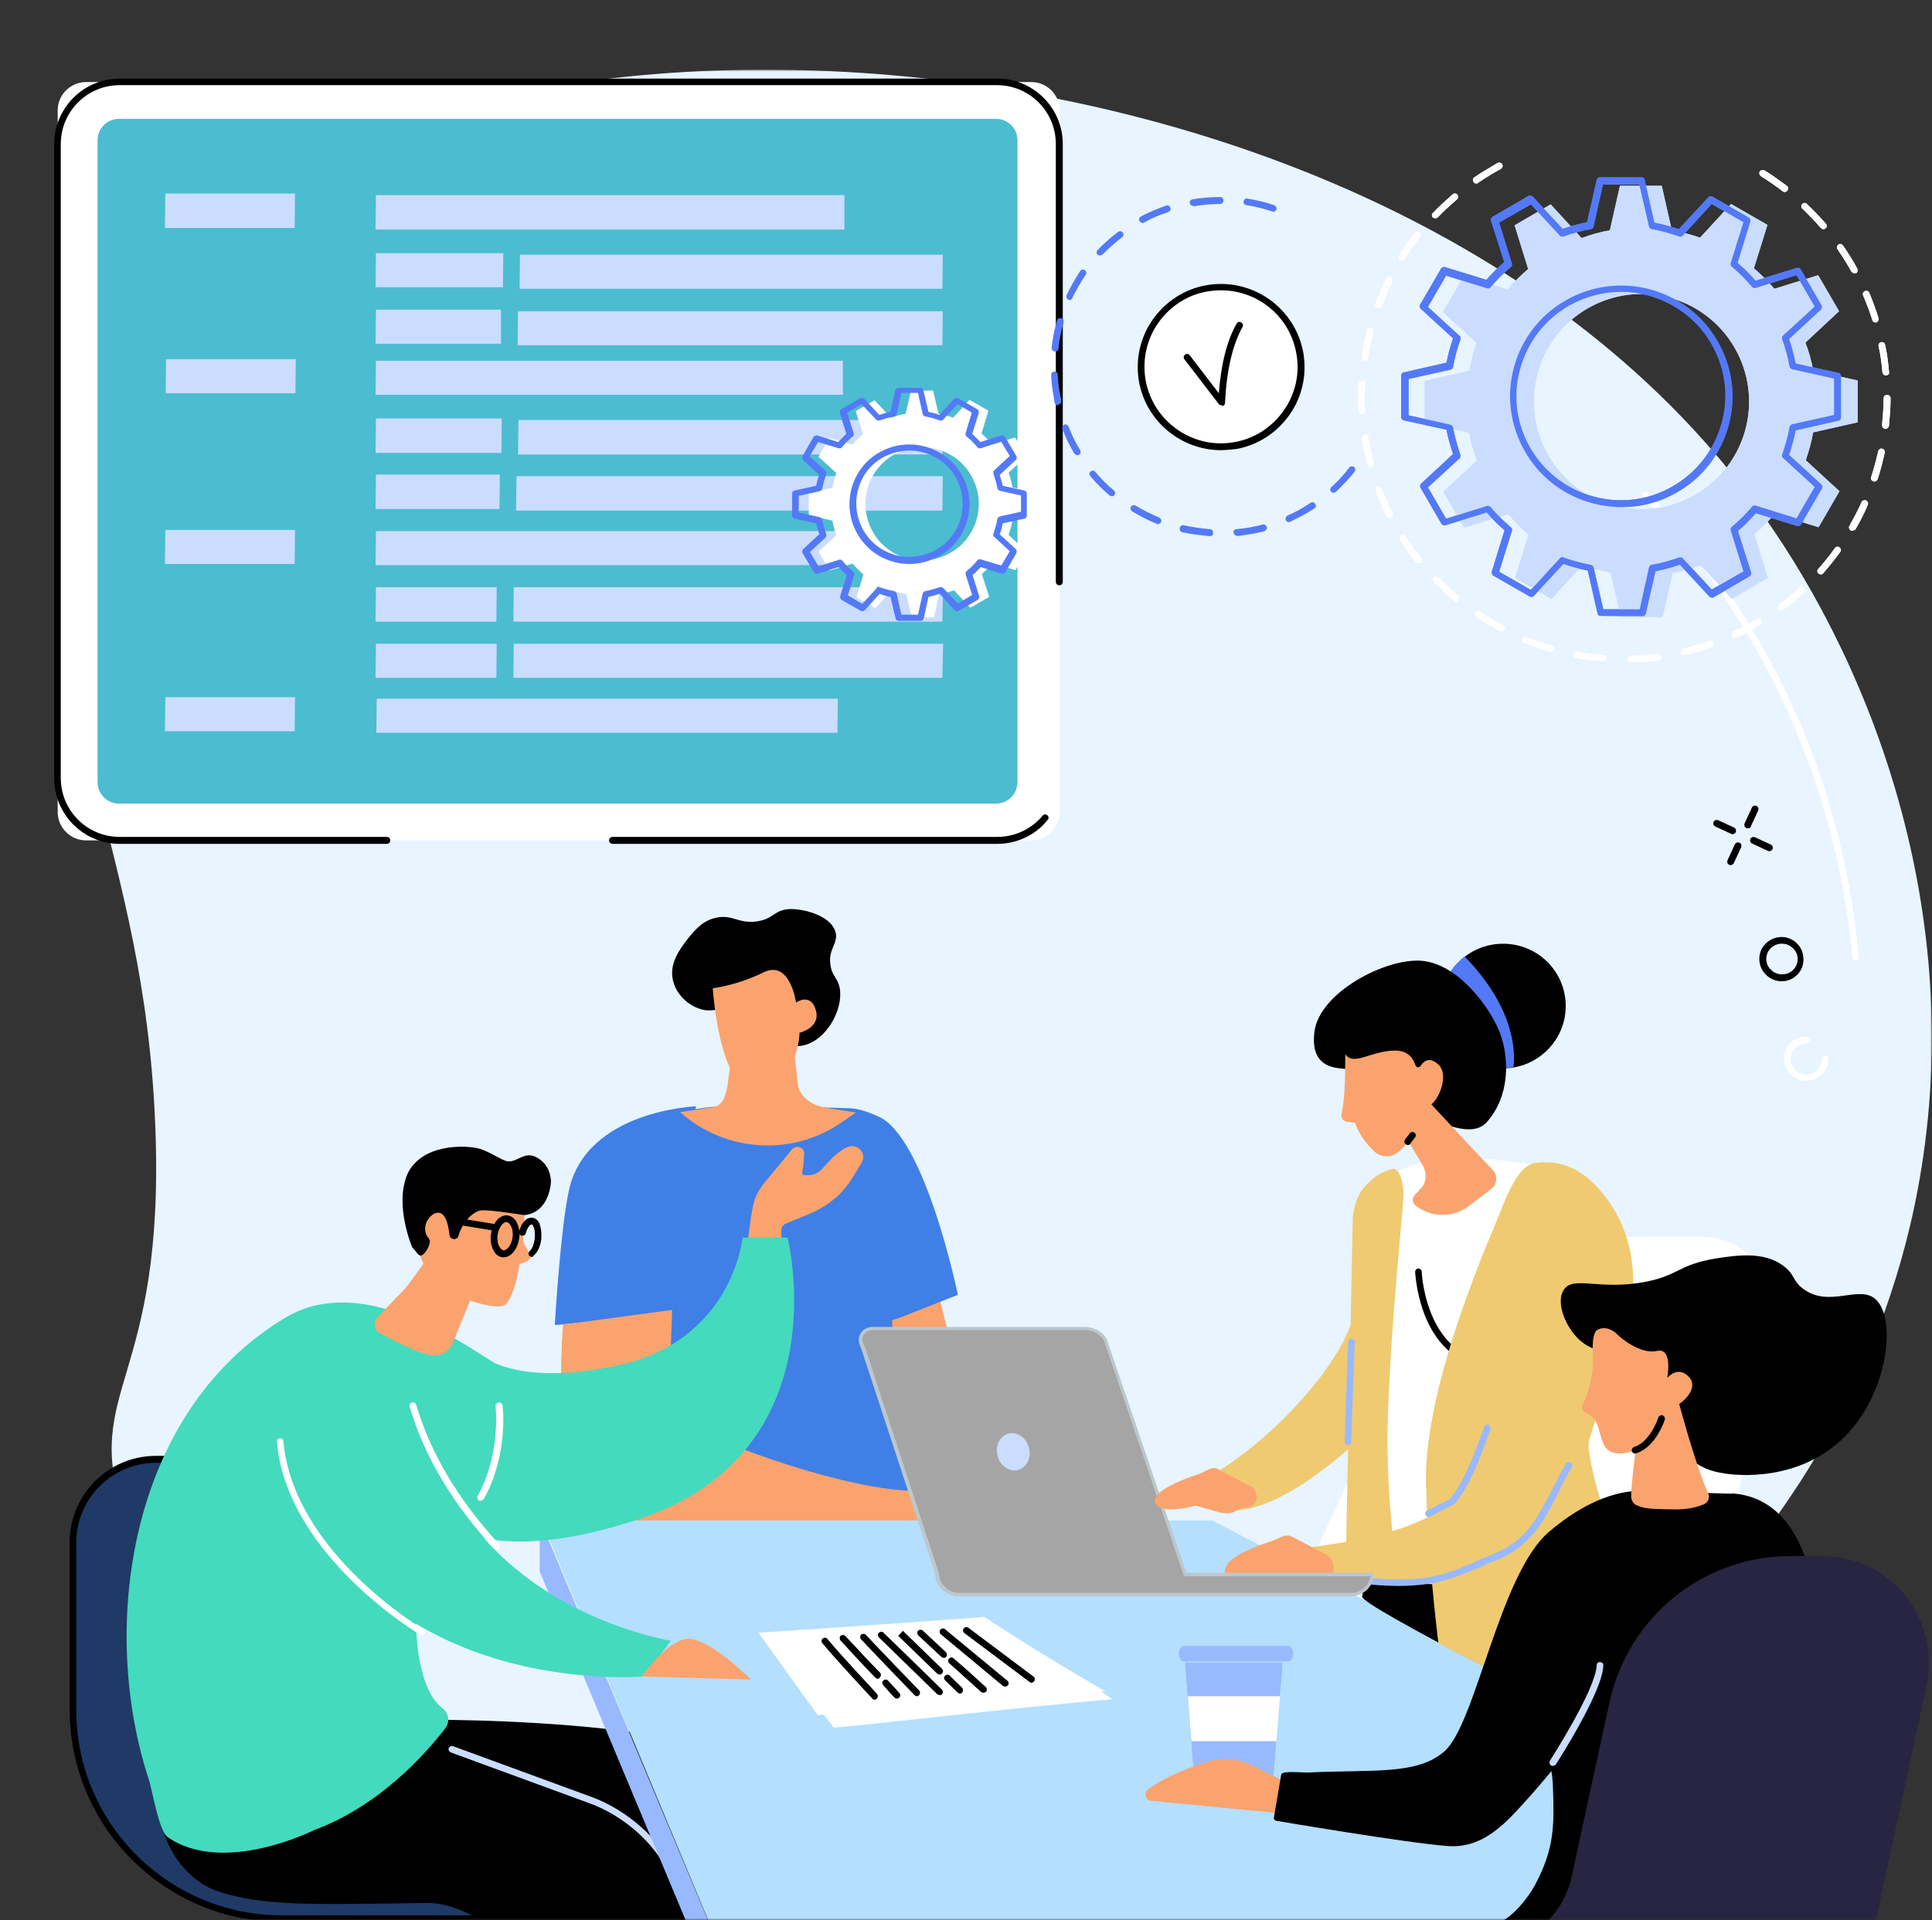 <svg width="499" height="496" viewBox="0 0 499 496" fill="none" xmlns="http://www.w3.org/2000/svg">
<rect x="0" y="0" width="499" height="496" fill="#333333" stroke="none"/>
<mask id="mask0_165_182070" style="mask-type:alpha" maskUnits="userSpaceOnUse" x="0" y="0" width="488" height="469">
<rect width="488" height="469" fill="#D9D9D9"/>
</mask>
<g mask="url(#mask0_165_182070)">
</g>
<mask id="mask1_165_182070" style="mask-type:alpha" maskUnits="userSpaceOnUse" x="8" y="18" width="491" height="478">
<rect x="8" y="18" width="491" height="478" fill="#D9D9D9"/>
</mask>
<g mask="url(#mask1_165_182070)">
<path d="M443.3 411.2C460.1 392.4 487.8 355.3 496.3 301.6C507.3 232.8 482.4 168.9 451.9 128.3C350.9 -6.4 98.9 -9.2 41.2 73.9C30.7 89 25.3 104 21.5 124.4C9.7 189.3 37.2 217.4 40.1 290.7C42.8 357.4 20.9 358.6 32 391.1C56 461.6 173.1 498.3 262.3 493.3C296.6 491.4 381.7 479.8 443.3 411.2Z" fill="#E8F4FF"/>
<path d="M311.4 461.3L406.1 460.4C423.2 460.4 437.9 449.2 440.9 432.3L457.1 340.5C459 329.6 450.7 319.5 439.7 319.5H377.9L311.4 461.3Z" fill="white"/>
<path d="M431.5 391.2C431.4 391.2 431.4 391.2 431.3 391.2C430.8 391.1 430.5 390.7 430.6 390.2L438.5 345.6C438.6 345.1 439 344.8 439.5 344.9C440 345 440.3 345.4 440.2 345.9L432.3 390.5C432.2 391 431.9 391.2 431.5 391.2Z" fill="#CADDFF"/>
<path d="M266.8 516.7C268.1 515.4 275.6 492 275.6 492L290.5 502.6L274.2 524.5L266.8 516.7Z" fill="white"/>
<path d="M274.2 525.3C274 525.3 273.7 525.2 273.6 525L266.2 517.2C265.9 516.9 265.9 516.3 266.2 516C267.2 514.8 272 500.4 274.8 491.7C274.9 491.4 275.1 491.2 275.4 491.1C275.7 491 276 491 276.2 491.2L291.1 501.8C291.3 501.9 291.4 502.1 291.5 502.4C291.5 502.6 291.5 502.9 291.3 503.1L274.9 525C274.8 525.2 274.5 525.3 274.2 525.3ZM267.9 516.5L274.1 523.1L289.3 502.8L276.1 493.4C274.2 499.3 269.7 513.1 267.9 516.5Z" fill="black"/>
<path d="M224.1 397.8C224.1 397.8 303 388.6 326.4 408.9C349.9 429.2 289.4 516.3 289.4 516.3L270.3 502.1L288.4 440.5L215.6 420L224.1 397.8Z" fill="black"/>
<path d="M179.9 431.2C191.3 434.8 211.9 439.5 240.5 439.1C248.6 439 256.2 443.5 259.9 450.7C268.4 467.3 286.7 497.2 316.7 516.6L331 509L294.5 427C291.2 419.5 284.9 413.7 277.2 410.9L205 384.4C205 384.4 182.6 378.2 171.6 398.1C169.6 401.7 166 395.3 165.1 398.2C162.1 408.1 170.1 428.1 179.9 431.2Z" fill="black"/>
<path d="M311 464.9C310.7 464.9 310.3 464.7 310.2 464.4L293.7 427.4C290.5 420.2 284.4 414.5 276.9 411.7L242.3 399C241.9 398.8 241.6 398.3 241.8 397.9C242 397.5 242.5 397.2 242.9 397.4L277.5 410.1C285.4 413 291.8 419 295.3 426.7L311.8 463.7C312 464.1 311.8 464.6 311.4 464.9C311.2 464.9 311.1 464.9 311 464.9Z" fill="white"/>
<path d="M291.7 496.8C291.5 496.8 291.3 496.7 291.1 496.5C287.8 493.1 284.5 489.4 281.4 485.5C281.1 485.1 281.2 484.6 281.5 484.3C281.9 484 282.4 484.1 282.7 484.4C285.8 488.2 289 491.9 292.3 495.3C292.6 495.6 292.6 496.2 292.3 496.5C292.2 496.7 292 496.8 291.7 496.8Z" fill="white"/>
<path d="M282.1 485.8C281.8 485.8 281.6 485.7 281.4 485.5C279.9 483.6 278.3 481.6 276.9 479.6C276.6 479.2 276.7 478.7 277.1 478.4C277.5 478.1 278 478.2 278.3 478.6C279.8 480.6 281.3 482.5 282.8 484.4C283.1 484.8 283 485.3 282.7 485.6C282.4 485.8 282.3 485.8 282.1 485.8Z" fill="white"/>
<path d="M241.3 327.5C241.3 327.5 249.4 393.7 296 397.9L241.1 398.2C241.1 398.2 221.5 355.3 220.6 339.7C219.8 323.9 241.3 327.5 241.3 327.5Z" fill="#FAA36E"/>
<path d="M245.4 379.7C237.2 367.9 230.9 353.1 230.4 341.1C230.9 340.8 232.3 340.5 232.7 340.3L247.4 334.5C247.4 334.5 239 293.6 226.8 288.4C225.1 287.7 222.3 286.4 219.5 286.3C186.6 285.3 184 285.4 175 287.5C164.3 290 162.5 302.9 160.9 308C155.5 323.9 149.5 349.2 153.2 379.5C154.6 390.7 157 400.6 159.7 409C164.5 419.2 169.7 422.2 173.6 423.1C188.2 426.3 196.5 401.1 219.1 400.5C227.6 400.2 233 403.7 243.6 400.5C250 398.6 253.3 396 256.3 393.5C250.8 389 248.3 383.9 245.4 379.7Z" fill="#407FE6"/>
<path d="M143.6 342.3C143.4 342.3 143.3 342.2 143.3 342C143.5 339 144.9 316.4 147 307.3C151.6 286.8 179.8 285.8 179.8 285.8C174.6 303.4 173.1 321.2 174.7 337.4C174.8 338.4 174.1 339.3 173.1 339.4L143.6 342.3Z" fill="#407FE6"/>
<path d="M252.2 389.4C249 384.4 241.7 384.9 238.5 385.1C223.9 385.9 194.2 376.5 175.7 367.4C172.1 362.1 173.3 349.3 173.6 338.4L145.4 342.2C144.6 354 144.4 375.5 146.7 378.5C148.2 382.1 150.7 393.3 171.8 395.9C202.2 399.7 236 397 236 397C236 397 253.9 407.6 261.6 397.4C261.6 397.2 255.4 394.3 252.2 389.4Z" fill="#FAA36E"/>
<path d="M259.7 398.2C257.6 398.2 252 397.6 245.7 391.9C245.3 391.6 245.3 391 245.6 390.7C245.9 390.3 246.5 390.3 246.8 390.6C254 397.2 260.3 396.5 260.3 396.4C260.8 396.3 261.2 396.7 261.3 397.2C261.4 397.7 261 398.1 260.5 398.2C260.5 398.2 260.2 398.2 259.7 398.2Z" fill="black"/>
<path d="M253.8 401C252.4 401 248.3 400.5 242.6 395.6C242.2 395.3 242.2 394.7 242.5 394.4C242.8 394.1 243.4 394 243.7 394.3C250 399.8 254 399.3 254 399.3C254.5 399.2 254.9 399.6 255 400C255.1 400.5 254.7 400.9 254.3 401C254.3 401 254.1 401 253.8 401Z" fill="black"/>
<path d="M187.1 261.4C185.2 260.2 183.9 261.6 181 260.7C177.8 259.8 174.6 256.9 173.8 253.2C172.8 248.8 175.7 245.1 177.5 242.7C179.3 240.4 181.5 237.8 184.9 237.1C189.3 236.1 190.7 238.8 195.7 238C199.8 237.3 199.7 235.4 203.3 234.9C206.3 234.5 214.5 236.1 215.8 240.8C216.6 243.8 213.8 245.1 214.5 249.4C214.9 252 216.1 252.5 216.7 254.5C218.2 259.6 214.3 267.6 208.7 269.7C201.1 272.7 190.4 263.5 187.1 261.4Z" fill="black"/>
<path d="M189.7 267L187.9 280.5C187.4 283 186.8 285.5 184.3 286L175.7 287.3L176.1 287.7C187.6 297.6 204.4 298.7 217 290.2L221.1 287.4C221.1 287.4 214 286.4 211.8 285.8C209.3 285.2 206.4 282.9 206.1 280.3L203.9 260.4L189.7 267Z" fill="#FAA36E"/>
<path d="M185 256C185.2 258.7 186.1 267.5 188.6 273.9C190.6 279 193 281.3 195.8 280.6C205.4 278.2 205.6 267.3 205.6 266.9C205.6 266.5 205.9 266.1 206.3 266.1C206.3 266.1 208.7 265.5 209.7 263.9C210.1 263.2 210.2 262.3 209.9 261.3C209.6 260.2 209.1 259.5 208.5 259.3C207.7 259 206.6 259.6 206.2 259.9C206 260.1 205.6 260.1 205.3 260C205 259.9 204.8 259.6 204.8 259.3C204.6 257.7 203.5 253.2 201.1 251.9C200.1 251.4 199 251.4 197.6 252.1C192.1 254.7 187 255.7 185 256Z" fill="black"/>
<path d="M99.6 400.2V420.5C99.6 440.4 115.7 456.5 135.6 456.5C155.5 456.5 171.6 472.6 171.6 492.5V495.7H73C43.2 495.7 19.1 471.6 19.1 441.8V398.5C19.1 386.7 28.7 377.1 40.6 377.1H76.4C89.2 376.9 99.6 387.4 99.6 400.2Z" fill="#1F3A67"/>
<path d="M143.4 496.5H72.8C42.6 496.5 18 471.9 18 441.7V398.4C18 386.1 28 376.1 40.3 376.1H49.1C49.6 376.1 50 376.5 50 377C50 377.5 49.6 377.9 49.1 377.9H40.3C29 377.9 19.7 387.1 19.7 398.5V441.8C19.7 471 43.5 494.8 72.8 494.8H143.4C143.9 494.8 144.3 495.2 144.3 495.7C144.3 496.1 143.9 496.5 143.4 496.5Z" fill="black"/>
<path d="M96.6 444.4C96.6 444.4 174.6 441.8 202.3 458.3C228.6 474 157.2 569.9 157.2 569.9L142.3 561.8L161.1 497.5C162.4 492.8 159.7 487.9 155 486.5L87.7 467.4L96.6 444.4Z" fill="black"/>
<path d="M56.6 488.7C68.5 492.5 80.6 492 110.4 491.6C118.9 491.5 130.9 499 134.7 506.5C143.5 523.8 167.7 560.5 198.8 580.7L213.7 572.7L170.7 481.8C167.2 474 160.7 468 152.7 465L77.5 437.5C77.5 437.5 57.9 431.4 46.4 452.2C44.4 455.9 43 459.3 42.1 462.3C39 472.5 46.4 485.5 56.6 488.7Z" fill="black"/>
<path d="M191.4 524.2C191.1 524.2 190.7 524 190.6 523.7L172.2 483.2C169 476.1 160.9 469 152.4 465.9L116.4 452.7C116 452.5 115.7 452 115.9 451.6C116.1 451.2 116.6 450.9 117 451.1L153 464.3C161.9 467.6 170.4 475.1 173.8 482.6L192.2 523.1C192.4 523.5 192.2 524 191.8 524.3C191.6 524.2 191.5 524.2 191.4 524.2Z" fill="#CADDFF"/>
<path d="M139.9 392.9L183.6 497.7L482 497.5L485.2 482.8L313.1 392.8H139.9V392.9Z" fill="#B4DFFF"/>
<path d="M177.9 498L139.4 406V392.4L183.6 497.8L177.9 498Z" fill="#99B9FF"/>
<path d="M198.1 306.2L205.3 297.5C205.8 296.8 206.9 297.3 206.8 298.1C206.7 299.5 206.6 301.2 206.3 302.7C206.1 303.6 206.9 304.5 207.8 304.5C208.1 304.5 208.5 304.5 208.8 304.5C210.3 304.5 211.8 303.8 212.8 302.7C214 301.4 215.5 299.7 216.1 299.2C217.1 298.4 218.4 297.1 219.9 296.9H220C221.6 296.7 222.7 298.4 221.8 299.8L219.6 303.4C217.2 307.5 213.5 310.6 209.1 312.5L202.6 315.2C201.5 315.6 200.8 316.7 200.8 317.9L201 343.2L192.6 334.6C192.6 334.6 193.4 319.3 195 311.7C195.8 309.7 196.8 307.8 198.1 306.2Z" fill="#FAA36E"/>
<path d="M201.3 344.1C201.1 344.1 200.9 344 200.7 343.8L192.3 335.2C192.1 335 192 334.8 192.1 334.5C192.1 333.9 192.9 319.1 194.5 311.5C194.9 309.4 196 307.3 197.4 305.6L204.6 296.9C205.1 296.3 205.9 296.1 206.6 296.4C207.3 296.7 207.8 297.3 207.7 298.1C207.6 300 207.5 301.5 207.2 302.8C207.1 303.1 207.3 303.2 207.3 303.4C207.4 303.5 207.6 303.6 207.8 303.6C208.2 303.6 208.5 303.6 208.8 303.6C210.1 303.6 211.3 303 212.2 302.1C214 300.2 215.1 298.9 215.6 298.6C215.7 298.5 215.9 298.4 216 298.2C217 297.4 218.3 296.3 219.8 296.1C220.9 296 221.9 296.5 222.5 297.4C223.1 298.3 223.1 299.4 222.6 300.3L220.4 303.9C217.9 308.2 214.1 311.4 209.5 313.4L203 316.1C202.2 316.4 201.7 317.2 201.8 318L202 343.3C202 343.7 201.8 344 201.4 344.1C201.5 344.1 201.4 344.1 201.3 344.1ZM193.8 334.3L200.4 341.1L200.2 317.9C200.2 316.4 201.1 315 202.5 314.4L209 311.7C213.2 309.9 216.7 306.9 219.1 303L221.3 299.4C221.5 299.1 221.5 298.6 221.3 298.3C221.1 298 220.7 297.8 220.3 297.8C219.2 297.9 218.2 298.8 217.3 299.5C217.1 299.6 217 299.8 216.9 299.9C216.7 300.1 215.9 300.8 213.7 303.3C212.5 304.6 210.8 305.4 209.1 305.4C208.8 305.4 208.5 305.4 208.1 305.4C207.4 305.4 206.7 305.1 206.2 304.6C205.7 304 205.5 303.3 205.7 302.6C205.9 301.4 206.1 299.9 206.1 298.1L198.9 306.8C197.6 308.3 196.7 310.1 196.4 312C194.8 318.7 193.9 331.9 193.8 334.3Z" fill="#FAA36E"/>
<path d="M125.6 350.9C125.6 350.9 134.5 358 158.9 352.9C189.3 346.7 191.8 319.7 191.8 319.7H203.4C203.4 319.7 217.5 375.1 164.9 392.5C112.3 409.9 103.9 382.1 103.9 382.1L125.6 350.9Z" fill="#44DABD"/>
<path d="M81.1 472.8C81.1 472.8 57.7 484.6 43.3 474.6C41 473 39.3 462.2 38.4 459.6C25.7 420.9 32.9 364.9 73.7 340.4C88.9 331.3 107 340.2 117.1 345.6C120.8 347.6 126 351.1 126.6 351.4C136 356.9 106.7 394.5 107.4 418.8C107.8 433.4 111.4 439.1 114.3 441.3C115.9 442.6 116.3 444.8 115 446.5C109.9 453.1 98.1 466.5 81.1 472.8Z" fill="#44DABD"/>
<path d="M108 359.4C108.9 366.6 111.1 375.8 116.4 385.2C133.1 415.3 166.7 422.6 173.3 423.9L166.2 433.1C166.2 433.1 95.1 439.3 74.8 377.9C74.8 377.9 66.9 353.6 84.4 347.6C88 346.3 92.8 345.6 97.4 347.4C105.2 350.5 107.6 358.3 108 359.4Z" fill="#44DABD"/>
<path d="M108.9 422.4C108.7 422.4 108.6 422.4 108.5 422.3C108.2 422.1 74.2 402 71.5 372.5C71.4 372 71.8 371.6 72.3 371.6C72.8 371.5 73.2 371.9 73.2 372.4C75.8 401 109 420.7 109.3 420.9C109.7 421.1 109.9 421.7 109.6 422.1C109.5 422.3 109.2 422.4 108.9 422.4Z" fill="white"/>
<path d="M124.1 387.7C124 387.7 123.8 387.7 123.7 387.6C123.3 387.4 123.1 386.8 123.4 386.4C129.4 375.5 128 363.5 128 363.3C127.9 362.8 128.3 362.4 128.8 362.3C129.3 362.2 129.7 362.6 129.8 363.1C129.9 363.6 131.3 375.8 125 387.2C124.7 387.5 124.4 387.7 124.1 387.7Z" fill="white"/>
<path d="M128.2 400.4C128 400.4 127.7 400.3 127.6 400.1C117 388.6 109.6 376.3 105.8 363.4C105.7 362.9 105.9 362.5 106.4 362.3C106.9 362.2 107.3 362.4 107.5 362.9C111.2 375.5 118.5 387.6 128.9 398.9C129.2 399.2 129.2 399.8 128.8 400.1C128.7 400.4 128.4 400.4 128.2 400.4Z" fill="white"/>
<path d="M109.3 326.5C108.8 327.3 105.2 332.3 104.5 333L97.5 340.3C96.3 341.6 96.6 343.6 98.1 344.4C101.6 346.3 107.3 349.3 111.1 350.1C113.5 350.6 116 349.3 116.9 347L121.5 335.8L109.3 326.5Z" fill="#FAA36E"/>
<path d="M127.3 302.2C137.9 307 135.5 313.9 135.5 313.9C135.2 315.8 134.9 319.4 135.2 320.7C135.4 321.8 137 323.9 137.1 324.5C137.2 325.1 136.1 326.2 134.2 326.5C134.2 326.5 132.8 335.9 130.2 337.2C127.6 338.6 118.3 334.9 118.3 334.9L116.8 334.1C111.8 331.7 108.9 327.1 107.8 321.7C107.7 321.9 102.9 291.2 127.3 302.2Z" fill="#FAA36E"/>
<path d="M124 296.8C126.8 297.7 129.5 299.7 131 300C133.4 300.4 135.3 297.5 138.2 298.8C140.8 300 142.1 302.3 142.3 304.9C142.3 305.3 142.3 305.8 142.2 306.3C141.2 312.7 137.1 313.8 135.4 313.9C135.4 313.9 126 312.4 124.1 312.7C122.3 313 119.5 315.5 118.4 319.3C118.3 319.8 117.8 320.1 117.3 320.1C116.7 320.1 116.2 319.7 116.1 319.1C115.9 317.2 115.3 313.5 113.4 313.3C111.2 313 108.2 317.1 110.8 320C111.6 320.9 110 323.9 108.9 324.3C108 324.6 107.7 323.4 106.5 322.3C106.5 322.3 101.9 311.7 105.1 303.6C108.6 295.4 120.3 295.7 124 296.8Z" fill="black"/>
<path d="M137.4 324.7C137.1 324.7 136.9 324.6 136.7 324.4C136.4 324 136.5 323.5 136.8 323.2C137.3 322.8 137.9 321.7 138.1 320C138.2 319 138.2 318 137.9 317.2C137.7 316.6 137.5 316.3 137.3 316.3C137 316.3 136.2 317 135.8 318.6C135.7 319.1 135.2 319.3 134.7 319.2C134.2 319.1 134 318.6 134.1 318.1C134.7 315.8 136 314.4 137.5 314.6C138.4 314.7 139.2 315.4 139.5 316.6C139.8 317.6 139.9 318.9 139.8 320.1C139.6 322 138.8 323.6 137.8 324.4C137.8 324.6 137.6 324.7 137.4 324.7Z" fill="black"/>
<path d="M130.1 324.8C130 324.8 129.9 324.8 129.8 324.8C128.7 324.7 127.8 323.9 127.3 322.7C126.8 321.6 126.6 320.3 126.8 318.9C127.2 315.9 129.1 313.7 131.1 314C132.2 314.1 133.1 314.9 133.6 316.1C134.1 317.2 134.3 318.5 134.1 319.9C133.7 322.7 132 324.8 130.1 324.8ZM130.8 315.7C129.9 315.7 128.8 317.1 128.5 319.1C128.4 320.1 128.5 321.2 128.9 321.9C129.2 322.5 129.6 322.9 130 323C130.9 323.1 132.1 321.7 132.4 319.6C132.5 318.6 132.4 317.5 132 316.8C131.7 316.2 131.3 315.8 130.9 315.7C130.8 315.7 130.8 315.7 130.8 315.7Z" fill="black"/>
<path d="M128.1 318C128 318 128 318 128 318L117.7 316.3C117.2 316.2 116.9 315.8 117 315.3C117.1 314.8 117.5 314.5 118 314.6L128.3 316.3C128.8 316.4 129.1 316.8 129 317.3C128.9 317.6 128.5 318 128.1 318Z" fill="black"/>
<path d="M408.4 404.1L410.8 444.6C410.8 444.6 350.7 414.5 351.8 412.4C352.9 410.4 346.9 407 362.9 404.7C366.2 404.2 408.4 404.1 408.4 404.1Z" fill="black"/>
<path d="M350.3 336.7C348.3 353.2 322.4 377.8 308.5 383.2L317.9 390.2C330 390.6 345.6 376.8 351 371.9L350.3 336.7Z" fill="#EFCA70"/>
<path d="M404 302.5C404 302.5 404.5 296.3 408 355.3C408 355.3 405.6 400.9 405.3 406C405 411.1 360.3 408.9 360.3 408.9C355 385.8 355.6 359.2 359.3 330.9L351.6 330.2L351.1 312.4C352.5 307.1 358.3 303.4 362.3 302C372.7 297.3 390.4 299.4 404 302.5Z" fill="white"/>
<path d="M378.1 351.5C378 351.5 377.8 351.5 377.7 351.4C366.3 345.4 365.6 329.3 365.5 328.6C365.5 328.1 365.9 327.7 366.3 327.7C366.8 327.7 367.2 328.1 367.2 328.5C367.2 328.7 367.9 344.3 378.4 349.8C378.8 350 379 350.6 378.8 351C378.7 351.3 378.4 351.5 378.1 351.5Z" fill="black"/>
<path d="M347.5 408.3L349.4 314.3C350.1 309.9 351 307.6 354.6 304.5C355.9 303.4 358 302.3 360.1 301.9C360.1 301.9 362.3 302.6 362.5 308.3C362.6 311.1 359.1 341.9 358.4 368.4C358 386.9 360.7 403.1 360.5 406.6C360.5 406.9 348.3 409.3 347.4 408.5L347.5 408.3Z" fill="#EFCA70"/>
<path d="M396.7 300.4C401.7 299.9 408.2 300.5 414.9 309.5C421.9 318.8 422.6 329.6 421.3 338.2C419.1 352.8 409.9 369.4 410.3 373.9C410.5 376.1 412.8 391.7 421.7 405.8C429 417.3 422.4 451 422.4 451L371.5 424.5V424.4C370 411.9 368.7 397.5 368.3 383.6C367.6 357.3 386 317.2 387.2 313.8C390.4 305.5 393.1 300.8 396.7 300.4Z" fill="#EFCA70"/>
<path d="M348.2 373.3C347.7 373.3 347.3 372.9 347.3 372.4L348.2 346.7C348.2 346.2 348.6 345.8 349.1 345.9C349.6 345.9 350 346.3 349.9 346.8L349 372.5C349 372.9 348.7 373.3 348.2 373.3Z" fill="#99B9FF"/>
<path d="M387.4 371.7C378.6 391.7 362.9 396.5 337.2 399.9L339.9 407.5C378.3 412.3 385.5 404.7 401.1 384.4L387.4 371.7Z" fill="#EFCA70"/>
<path d="M361.2 409.7C358.2 409.7 354.7 409.5 350.6 409C349.4 408.9 344.1 408.9 342.6 409C342.1 409 341.7 408.7 341.7 408.2C341.7 407.7 342 407.3 342.5 407.3C343.9 407.2 349.3 407.2 350.7 407.4C367.7 409.2 373 406.9 380.9 403.5C382.4 402.8 384 402.1 385.8 401.4C390.6 399.5 394.1 396.5 397.1 391.7C398.5 389.4 399.8 386.9 401 384.6C402.1 382.4 403.2 380.2 404.5 378.1C404.7 377.7 405.3 377.5 405.7 377.8C406.1 378 406.3 378.6 406 379C404.7 381.1 403.6 383.3 402.6 385.4C401.4 387.8 400.1 390.3 398.6 392.7C395.4 397.8 391.6 401 386.4 403.1C384.6 403.8 383 404.5 381.5 405.2C375.7 407.6 370.9 409.7 361.2 409.7Z" fill="#99B9FF"/>
<path d="M369 391.9C368.7 391.9 368.4 391.7 368.2 391.4C368 391 368.1 390.5 368.6 390.2L374.4 387.3C378 383.1 380.8 375.8 383.3 368.6C383.5 368.2 384 367.9 384.4 368C384.8 368.2 385.1 368.7 385 369.1C382.4 376.6 379.5 384.1 375.7 388.5C375.6 388.6 375.5 388.7 375.4 388.7L369.5 391.7C369.2 391.9 369.1 391.9 369 391.9Z" fill="#99B9FF"/>
<path d="M343.4 403.4C343.1 402.7 342.5 402.2 341.7 401.9C341.2 401.7 340.7 401.5 340.2 401.2L333.4 397.6C332.1 397 330.3 398.4 329 398.9C325 400.2 316.8 403.3 317.4 406.2C318.1 409.3 325.2 407.9 327.7 407.2C328.3 407.1 333.5 408.9 335.1 409.1C337.4 409.3 337.9 408.7 339 408.1C339.5 407.8 340.1 407.7 340.7 407.7C341.6 407.7 342.5 407.3 343.1 406.6C343.8 405.8 343.9 404.7 343.4 403.8V403.4Z" fill="#FAA36E"/>
<path d="M335.9 409.9C335.6 409.9 335.4 409.9 335.1 409.9C334.2 409.8 332.4 409.3 330.6 408.8C329.6 408.5 328.2 408.1 327.8 408.1C325 408.8 320.2 409.7 317.8 408.2C317.1 407.8 316.6 407.1 316.4 406.4C315.8 403.7 319.9 400.9 328.5 398.1C328.8 398 329.2 397.8 329.7 397.6C330.9 397 332.3 396.3 333.6 396.9L340.4 400.5C341 400.8 341.4 401 341.8 401.2C342.7 401.5 343.5 402.2 344 403.1L344.1 403.4C344.7 404.6 344.6 406.1 343.7 407.2C342.9 408.1 341.8 408.7 340.6 408.7C340.1 408.7 339.7 408.8 339.3 409C339.1 409.1 339 409.2 338.8 409.3C338.3 409.5 337.5 409.9 335.9 409.9ZM327.8 406.2C328.3 406.2 329.1 406.4 331.1 407C332.6 407.4 334.4 408 335.2 408C336.9 408.1 337.4 407.8 338.1 407.4C338.3 407.3 338.4 407.2 338.6 407.1C339.2 406.8 339.9 406.6 340.7 406.6C341.4 406.6 342 406.3 342.4 405.8C342.8 405.2 342.9 404.5 342.6 403.9L342.5 403.6C342.2 403.1 341.8 402.7 341.3 402.5C340.8 402.3 340.3 402.1 339.7 401.8L332.9 398.2C332.4 398 331.4 398.5 330.6 398.9C330.1 399.1 329.7 399.4 329.2 399.5C321.3 402.1 317.9 404.6 318.2 405.7C318.3 406 318.5 406.3 318.8 406.4C320.1 407.2 323.4 407.1 327.5 406C327.6 406.3 327.7 406.2 327.8 406.2Z" fill="#FAA36E"/>
<path d="M388.2 276C397.1 276 404.4 268.8 404.4 259.9C404.4 251 397.2 243.8 388.2 243.8C379.3 243.8 372 251 372 259.9C372 268.7 379.3 276 388.2 276Z" fill="black"/>
<path d="M373.6 266.7C376.8 273.4 383.9 276.9 390.9 275.7C391.4 271.8 391.3 260.5 378.3 247.1C372.4 251.6 370.3 259.8 373.6 266.7Z" fill="#5479F7"/>
<path d="M347.9 276.2C346.1 275.8 338.2 276.7 339.5 266.5C340.8 256.4 357.8 247.5 367.1 248.2C376.3 248.9 384.4 259.6 387.2 266.3C389.9 273 390.1 283.1 384 289.9C376.9 297.9 352.8 277.4 347.9 276.2Z" fill="black"/>
<path d="M347.9 289.8C347 289.7 346.3 288.8 346.5 287.8C347.8 282 347.3 272.1 347.5 272.4C349.6 275.4 353.9 271.6 360 271.4C363.7 271.3 365 273.4 365.6 275.2C365.8 275.8 366.5 275.9 366.9 275.4C367.8 274 369.3 272.9 371.6 275.1C374.1 277.6 372 283.4 369.7 285.3C370.3 285.9 378.9 295.3 385.6 302.3C386.9 303.7 386.7 305.9 385.2 307.1L379.3 311.6C375.6 314.4 370.5 314.6 366.6 312.1L365.7 311.5C364.8 310.9 364.6 309.6 365.4 308.7L367.2 306.8C368.6 305.1 368.4 302.9 367.5 301.1L363.8 294.9C363 295.9 361.9 297.1 360.9 297.8C359 299.2 356.5 299 354.8 297.3C352.4 295 350.8 292.5 350 290.1L347.9 289.8Z" fill="#FAA36E"/>
<path d="M363.6 295.8C363.4 295.8 363.3 295.7 363.1 295.6C362.7 295.3 362.6 294.8 362.9 294.4L364.1 292.8C364.4 292.4 364.9 292.3 365.3 292.6C365.7 292.9 365.8 293.4 365.5 293.8L364.3 295.4C364.2 295.7 363.9 295.8 363.6 295.8Z" fill="black"/>
<path d="M306.4 406.3L285.8 345.8C284.6 343.9 282.4 342.8 280.1 342.8H225.3C222.8 342.8 221.2 345.2 222 347.3C222.3 348.1 222.7 349 222.9 349.8L241.5 406.4C241.6 409.7 244.3 412.4 247.6 412.4H348.8C352.2 412.4 354.9 409.7 354.9 406.3H306.4Z" fill="#BCC7CE"/>
<path d="M242.4 406.1C242.5 406.2 242.5 406.3 242.5 406.4C242.6 409.2 244.9 411.5 247.7 411.5H348.9C351.5 411.5 353.6 409.6 354 407.2H306.4C306 407.2 305.7 407 305.6 406.6L285.1 346.2C284 344.6 282.2 343.6 280.2 343.6H225.4C224.5 343.6 223.7 344 223.2 344.7C222.7 345.4 222.6 346.2 222.9 346.9C223 347.1 223.1 347.4 223.2 347.6C223.4 348.2 223.7 348.8 223.9 349.5L242.4 406.1Z" fill="#A5A5A5"/>
<path d="M265.7 373.8C266.5 376.4 265.3 379 263.1 379.7C260.9 380.4 258.4 378.8 257.7 376.3C256.9 373.7 258.1 371.1 260.3 370.4C262.5 369.7 264.9 371.2 265.7 373.8Z" fill="#CADDFF"/>
<path d="M334 427.2C334 428.3 333.4 429.2 332.7 429.2H305.8C305.1 429.2 304.5 428.3 304.5 427.2C304.5 426.1 305.1 425.2 305.8 425.2H332.7C333.4 425.1 334 426 334 427.2Z" fill="#99B9FF"/>
<path d="M331.2 430.1C331 432.8 330.8 435.5 330.5 438.2C330.2 442.1 329.9 445.9 329.6 449.8C329.3 453.7 329 457.5 328.7 461.4H308.6C308.3 457.5 308 453.7 307.7 449.8C307.4 445.9 307.1 442.1 306.8 438.2C306.6 435.5 306.4 432.8 306.1 430.1H331.2Z" fill="#99B9FF"/>
<path d="M328.7 460.8C322 460.8 315.3 460.8 308.6 460.8C307.8 450.4 306.9 439.9 306.1 429.5C314.5 429.5 322.8 429.5 331.2 429.5C330.4 439.9 329.6 450.4 328.7 460.8Z" fill="#99B9FF"/>
<path d="M330.6 438.2C330.3 442.1 330 445.9 329.7 449.8H307.7C307.4 445.9 307.1 442.1 306.8 438.2H330.6Z" fill="white"/>
<path d="M368.9 558.9C363.5 583.4 384.8 650.4 389.3 666.7C389.9 668.8 391.8 670.3 394.1 670.3H413.9C416.7 670.3 418.9 668.1 418.9 665.4C418.7 646 415.2 575.4 427.3 555C434.3 543.2 447.2 537.9 455.7 532.3C476.3 518.9 468.5 489.1 468.5 489.1L390.7 535.2C379.8 536.8 371.2 548.3 368.9 558.9Z" fill="white"/>
<path d="M413.8 671.2H394C391.4 671.2 389.1 669.4 388.4 666.9C387.8 664.8 387 661.9 385.9 658.3C378.6 633 363.3 580.3 368 558.7C370.3 548.2 378.9 536.2 390.3 534.4L469 487.8L469.3 488.9C469.4 489.2 477 519.4 456.1 533.1C454.2 534.3 452.1 535.5 449.9 536.8C442.1 541.3 433.3 546.5 427.9 555.5C417.5 573 418.8 628.8 419.4 655.6C419.5 659.5 419.6 662.9 419.6 665.4C419.6 666.9 419 668.4 417.9 669.5C416.9 670.6 415.4 671.2 413.8 671.2ZM369.7 559C365.1 580.1 380.8 634.5 387.6 657.7C388.7 661.4 389.5 664.3 390.1 666.4C390.6 668.2 392.2 669.4 394 669.4H413.8C414.9 669.4 416 669 416.7 668.2C417.5 667.4 417.9 666.4 417.9 665.3C417.9 662.8 417.8 659.4 417.7 655.5C417.1 628.5 415.7 572.4 426.4 554.5C432 545.1 441 539.9 449 535.2C451.2 533.9 453.3 532.7 455.1 531.5C472.7 520 469 495.9 467.8 490.4L390.8 536H390.6C380.4 537.6 371.9 549 369.7 559Z" fill="black"/>
<path d="M398.4 496.8C398.4 496.8 330.5 497.4 309 522.9C289.8 545.8 318.3 646.5 324.3 666.7C324.9 668.8 326.8 670.2 329.1 670.2H354.6C355.1 670.2 355.6 669.8 355.6 669.2V562.5C355.6 555.8 356.9 559.4 362.6 555.7C370.6 550.6 385.1 554.9 405.1 555.1C468.6 555.6 458.4 495.9 458.4 495.9L398.4 496.8Z" fill="white"/>
<path d="M354.6 671.1H329.1C326.5 671.1 324.2 669.4 323.5 667C320.2 655.7 311.8 626.2 306.4 596C299.4 557 300.1 532.2 308.4 522.4C317.4 511.7 335.3 504 361.6 499.5C381.1 496.2 398.2 496 398.4 496L459.1 495.1L459.2 495.8C459.3 496.1 463.5 522.1 448.5 539.7C439.2 550.7 424.6 556.1 405 556C398.1 555.9 391.8 555.4 386.2 554.9C376 554 367.9 553.3 362.9 556.5C360.7 557.9 359 558.3 358 558.6C356.5 559 356.3 559 356.3 562.6V669.4C356.4 670.3 355.6 671.1 354.6 671.1ZM457.6 496.8L398.4 497.7C397.7 497.7 330.6 498.6 309.7 523.5C290.7 546.1 319.2 646.6 325.1 666.5C325.6 668.2 327.2 669.4 329 669.4H354.5C354.6 669.4 354.6 669.3 354.6 669.3V562.5C354.6 558 355.2 557.4 357.6 556.9C358.6 556.7 360 556.3 362 555.1C367.5 551.6 375.8 552.3 386.3 553.3C391.8 553.8 398.1 554.3 404.9 554.4C423.9 554.6 438 549.3 447 538.7C460.3 523.2 458.2 501.1 457.6 496.8Z" fill="black"/>
<path d="M331.4 460L323.2 456C319.7 454.3 315.7 454 312 455.1C307.4 456.5 301 458.9 296.5 462.3C295.4 463.2 295.8 465 297.2 465.2L330.1 468.4L331.4 460Z" fill="#FAA36E"/>
<path d="M400 395.8C387.3 406.7 381.2 445.3 373.1 452.4C366.1 458.6 354.8 457.1 337.9 457.9C336.7 458 330.9 457.3 330.9 458.5L329 469.7C329 470.1 329.4 470.4 329.8 470.4C329.8 470.4 363.2 476.1 373.9 476.9C380.6 477.4 385.5 474.1 390.2 469.4C405.7 453.5 440.3 407.7 447.8 385.9L424.2 385.2C424.2 385.3 414.1 383.7 400 395.8Z" fill="black"/>
<path d="M397.7 448.4C397.7 448.4 400.9 453.8 401.1 461.7C401.4 471.4 401.6 477.3 396.5 486.9C394.5 490.6 390.8 495 387.4 496.6C387.4 496.6 389.8 505 405.5 505.7C411.9 506 428.7 506.6 441.2 505.9C458.3 504.9 470.9 501.8 470.9 501.8L469.6 423C469.6 423 470.4 387.4 447.4 385.8L397.7 448.4Z" fill="black"/>
<path d="M401.1 456.2C400.9 456.2 400.8 456.1 400.6 456.1C400.2 455.8 400.1 455.3 400.3 454.9C400.4 454.7 412.1 436.6 412.4 430.2C412.4 429.7 412.8 429.3 413.3 429.4C413.8 429.4 414.2 429.8 414.1 430.3C413.9 437.1 402.3 455.1 401.8 455.9C401.6 456 401.4 456.2 401.1 456.2Z" fill="#CADDFF"/>
<path d="M436.1 376.3C439 379.4 442.8 380.2 444.6 380.5C448.4 381.3 464.9 382.9 476.6 371C488 359.4 490 339.6 484 335.3C479.7 332.2 472.3 337.8 465.8 333C462.9 330.9 463.7 329.3 460.6 327C455.5 323.2 448.5 324.3 443.2 325.1C433.5 326.7 433.7 329.4 425.2 331.1C413.1 333.5 406.4 329.4 403.9 333.2C401.9 336.2 404 341.9 407.1 345.3C413.5 352.3 422 347 426.9 353.5C429.9 357.5 429.2 362.7 433.5 372.5C434.1 373.4 434.7 374.8 436.1 376.3Z" fill="black"/>
<path d="M422.3 374.7C419.9 375.6 417.3 375.8 415.8 374.9C414 373.8 413.7 371.8 413 369.4C412.7 368.4 412.4 367.2 411.4 366.2C410.8 365.6 410.2 365.3 409.6 365C408.9 364.7 408.5 363.9 408.7 363.1L408.9 362.7C410.5 359.1 411.4 355.3 411.5 351.4C411.5 351.4 410.8 344.7 412.5 343.6C414.9 342.2 417.3 344.2 417.9 344.9C418.1 345.2 423.6 350 427.9 349C432.2 348 430.6 356 430.6 356C430.6 356 433.3 352.6 436.2 355.7C438.3 357.9 436.3 360.9 433.7 362.7C433.7 362.7 435.3 368.5 436 370.8C437.2 374.8 439.4 381.9 441.2 385.8C441.7 386.8 441.2 388.1 440.1 388.6C436.8 390 433.9 390 430.3 389.9C425.5 389.8 424.5 389.6 422.8 388.9C421.8 388.6 421.2 387.3 421.3 386.3C421.4 382.5 422.2 377.1 422.3 375.7C422.3 375.3 422.3 374.7 422.3 374.7Z" fill="#FAA36E"/>
<path d="M422.3 375.5C421.9 375.5 421.6 375.3 421.5 374.9C421.3 374.5 421.6 374 422.1 373.8C426.3 372.4 428.3 366.3 428.3 366.2C428.5 365.8 428.9 365.5 429.4 365.6C429.8 365.8 430.1 366.2 430 366.7C429.9 367 427.7 373.8 422.7 375.4C422.5 375.5 422.4 375.5 422.3 375.5Z" fill="black"/>
<path d="M470.8 402H462.4C439.9 402 420.5 417.7 415.7 439.8L405.9 484.9C403.6 495.5 394.3 503 383.6 503H365.9C356.7 503 349.1 510.6 349.1 519.9C349.1 529.2 356.6 536.8 365.9 536.8H394.7V536.9H445.3C463 536.9 478.3 524.5 482.1 507.1L497.6 435.6C501.3 418.2 488.3 402 470.8 402Z" fill="#282542"/>
<path d="M208.3 437.1L215.1 446C215.2 446.1 215.2 446.3 215.5 446.3C220.7 446 266.1 440.7 287.2 439C287.3 439 287.3 438.9 287.2 438.9L284.3 436.9L208.3 437.1Z" fill="white"/>
<path d="M285.4 436.8C283.9 436.1 267.5 426.5 254.2 417.7C252.8 417.9 224.6 419.9 195.9 421.8L211.2 443.1C211.2 443.1 245.1 440 285.5 436.9C285.6 436.9 285.6 436.9 285.4 436.8Z" fill="white"/>
<path d="M236.8 438.2C236.6 438.2 236.4 438.1 236.2 437.9C236.1 437.8 226.8 428.2 222.4 423.5C222.1 423.2 222.1 422.6 222.4 422.3C222.7 422 223.3 422 223.6 422.3C228 427 237.3 436.6 237.4 436.7C237.7 437 237.7 437.6 237.4 437.9C237.2 438.1 237 438.2 236.8 438.2Z" fill="black"/>
<path d="M226.7 433.7C226.5 433.7 226.3 433.6 226.1 433.4C224.1 431.4 222.1 429.2 220.3 427.3C219.1 426 218 424.8 217.1 423.8C216.8 423.5 216.8 422.9 217.1 422.6C217.4 422.3 218 422.3 218.3 422.6C219.2 423.6 220.4 424.8 221.6 426.1C223.3 428 225.3 430.1 227.3 432.1C227.6 432.4 227.6 433 227.3 433.3C227.1 433.6 226.9 433.7 226.7 433.7Z" fill="black"/>
<path d="M231.6 438.8C231.4 438.8 231.1 438.7 231 438.5C231 438.5 229.8 437.3 228.1 435.3C227.8 435 227.8 434.4 228.2 434.1C228.5 433.8 229.1 433.8 229.4 434.2C231.2 436.1 232.3 437.4 232.3 437.4C232.6 437.7 232.6 438.3 232.2 438.6C232 438.8 231.8 438.8 231.6 438.8Z" fill="black"/>
<path d="M225.9 439.1C225.7 439.1 225.4 439 225.3 438.8C225.2 438.7 216.5 429.4 212.4 424.5C212.1 424.1 212.1 423.6 212.5 423.3C212.9 423 213.4 423 213.7 423.4C217.7 428.2 226.5 437.5 226.5 437.6C226.8 437.9 226.8 438.5 226.5 438.8C226.3 439 226.1 439.1 225.9 439.1Z" fill="black"/>
<path d="M266.4 434.7C266.2 434.7 266 434.6 265.9 434.5L249.1 421.9C248.7 421.6 248.6 421.1 248.9 420.7C249.2 420.3 249.7 420.2 250.1 420.5L266.9 433.1C267.3 433.4 267.4 433.9 267.1 434.3C266.9 434.6 266.6 434.7 266.4 434.7Z" fill="black"/>
<path d="M259.6 435.7C259.4 435.7 259.2 435.6 259 435.5L243 422.2C242.6 421.9 242.6 421.3 242.9 421C243.2 420.6 243.8 420.6 244.1 420.9L260.2 434.2C260.6 434.5 260.6 435.1 260.3 435.4C260.1 435.6 259.9 435.7 259.6 435.7Z" fill="black"/>
<path d="M254 437.3C253.8 437.3 253.6 437.2 253.4 437.1C253.4 437.1 250 434 245.2 429.7C244.8 429.4 244.8 428.8 245.1 428.5C245.4 428.1 246 428.1 246.3 428.4C251.2 432.6 254.5 435.8 254.6 435.8C254.9 436.1 255 436.7 254.7 437C254.5 437.2 254.2 437.3 254 437.3Z" fill="black"/>
<path d="M242.7 432.6C242.5 432.6 242.3 432.5 242.1 432.4C238.3 428.7 232 422.6 232 422.6L233.2 421.3C233.2 421.3 239.5 427.4 243.3 431.1C243.6 431.4 243.7 432 243.3 432.3C243.2 432.5 243 432.6 242.7 432.6Z" fill="black"/>
<path d="M247.9 437.5C247.7 437.5 247.5 437.4 247.3 437.2C247.3 437.2 245.9 435.8 244.1 434.1C243.8 433.8 243.7 433.2 244.1 432.9C244.4 432.6 245 432.5 245.3 432.9C247.1 434.6 248.5 436 248.5 436C248.8 436.3 248.8 436.9 248.5 437.2C248.4 437.5 248.2 437.5 247.9 437.5Z" fill="black"/>
<path d="M242.7 437.9C242.5 437.9 242.3 437.8 242.1 437.7C242 437.6 231.8 427.7 227 423C226.7 422.7 226.6 422.1 227 421.8C227.3 421.5 227.9 421.4 228.2 421.8C233 426.4 243.2 436.4 243.3 436.5C243.6 436.8 243.6 437.4 243.3 437.7C243.2 437.8 243 437.9 242.7 437.9Z" fill="black"/>
<path d="M243.8 428.3C243.6 428.3 243.4 428.2 243.2 428.1L237.2 422.5C236.9 422.2 236.8 421.6 237.1 421.3C237.4 421 238 420.9 238.3 421.2L244.3 426.8C244.6 427.1 244.7 427.7 244.4 428C244.2 428.2 244 428.3 243.8 428.3Z" fill="black"/>
<path d="M479.3 248.1C478.9 248.1 478.5 247.8 478.4 247.3C474.3 202.6 455.1 160.4 424.4 128.5C424.1 128.2 424.1 127.6 424.4 127.3C424.7 127 425.3 127 425.6 127.3C440.8 143.1 453.2 161.3 462.5 181.3C472.1 202 478 224.2 480.1 247.2C480.2 247.7 479.8 248.1 479.3 248.1Z" fill="white"/>
<path d="M457 219.9C456.9 219.9 456.8 219.9 456.6 219.8L452.5 217.9C452.1 217.7 451.9 217.2 452.1 216.7C452.3 216.3 452.8 216.1 453.3 216.3L457.4 218.2C457.8 218.4 458 218.9 457.8 219.4C457.6 219.7 457.3 219.9 457 219.9Z" fill="black"/>
<path d="M447.5 215.5C447.4 215.5 447.3 215.5 447.1 215.4L443 213.5C442.6 213.3 442.4 212.8 442.6 212.3C442.8 211.9 443.3 211.7 443.8 211.9L447.9 213.8C448.3 214 448.5 214.5 448.3 215C448.1 215.3 447.8 215.5 447.5 215.5Z" fill="black"/>
<path d="M451.4 214C451.3 214 451.2 214 451 213.9C450.6 213.7 450.4 213.2 450.6 212.7L452.5 208.6C452.7 208.2 453.2 208 453.7 208.2C454.1 208.4 454.3 208.9 454.1 209.4L452.2 213.5C452.1 213.9 451.8 214 451.4 214Z" fill="black"/>
<path d="M447 223.5C446.9 223.5 446.8 223.5 446.6 223.4C446.2 223.2 446 222.7 446.2 222.2L448.1 218.1C448.3 217.7 448.8 217.5 449.3 217.7C449.7 217.9 449.9 218.4 449.7 218.9L447.8 223C447.6 223.3 447.3 223.5 447 223.5Z" fill="black"/>
<path d="M460.2 253.5C458.7 253.5 457.2 252.9 456.1 251.8C455 250.7 454.4 249.3 454.4 247.7C454.4 246.2 455 244.7 456.1 243.7C458.4 241.5 462 241.5 464.2 243.8C465.3 244.9 465.8 246.3 465.8 247.9C465.8 249.4 465.2 250.9 464.1 251.9C463.1 252.9 461.7 253.5 460.2 253.5ZM457.4 250.5C458.9 252.1 461.5 252.1 463.1 250.6C463.9 249.8 464.3 248.8 464.3 247.8C464.3 246.7 463.9 245.7 463.1 245C461.6 243.4 459 243.4 457.4 244.9C456.6 245.7 456.2 246.7 456.2 247.7C456.2 248.8 456.6 249.8 457.4 250.5Z" fill="black"/>
<path d="M466.5 279.2C463.3 279.2 460.7 276.6 460.7 273.5C460.7 270.3 463.3 267.8 466.5 267.8C467 267.8 467.4 268.2 467.4 268.7C467.4 269.2 467 269.6 466.5 269.6C464.3 269.6 462.5 271.4 462.5 273.6C462.5 275.8 464.3 277.6 466.5 277.6C468.7 277.6 470.5 275.8 470.5 273.6C470.5 273.1 470.9 272.7 471.4 272.7C471.9 272.7 472.3 273.1 472.3 273.6C472.2 276.6 469.6 279.2 466.5 279.2Z" fill="white"/>
<path d="M266.3 217.1H22.2C18.2 217.1 14.9 213.8 14.9 209.8V28.5C14.9 24.5 18.2 21.2 22.2 21.2H266.4C270.4 21.2 273.7 24.5 273.7 28.5V209.8C273.6 213.8 270.4 217.1 266.3 217.1Z" fill="white"/>
<path d="M257.3 207.6H30.7C27.7 207.6 25.2 205.1 25.2 202.1V36.2C25.2 33.2 27.7 30.7 30.7 30.7H257.3C260.3 30.7 262.8 33.2 262.8 36.2V202C262.8 205.1 260.3 207.6 257.3 207.6Z" fill="#4CBCD0"/>
<path d="M99.9 218H30.9C21.6 218 14 210.4 14 201.1V37.2C14 27.9 21.6 20.3 30.9 20.3H257.6C266.9 20.3 274.5 27.9 274.5 37.2V150.3C274.5 150.8 274.1 151.2 273.6 151.2C273.1 151.2 272.7 150.8 272.7 150.3V37.2C272.7 28.8 265.9 22 257.5 22H30.9C22.5 22 15.7 28.8 15.7 37.2V201C15.7 209.4 22.5 216.2 30.9 216.2H99.9C100.4 216.2 100.8 216.6 100.8 217.1C100.8 217.6 100.4 218 99.9 218Z" fill="black"/>
<path d="M257.6 218H158.2C157.7 218 157.3 217.6 157.3 217.1C157.3 216.6 157.7 216.2 158.2 216.2H257.6C262.1 216.2 266.4 214.2 269.3 210.7C269.6 210.3 270.1 210.3 270.5 210.6C270.9 210.9 270.9 211.5 270.6 211.8C267.5 215.7 262.7 218 257.6 218Z" fill="black"/>
<path d="M76.3 101.6H42.8L42.9 92.8H76.4L76.3 101.6Z" fill="#CADDFF"/>
<path d="M217.7 102H97L97.1 93.2H217.7V102Z" fill="#CADDFF"/>
<path d="M76.1 145.7H42.6L42.7 136.9H76.2L76.1 145.7Z" fill="#CADDFF"/>
<path d="M216.9 146H97L97.1 137.2H217L216.9 146Z" fill="#CADDFF"/>
<path d="M76.1 188.9H42.6L42.7 180.1H76.2L76.1 188.9Z" fill="#CADDFF"/>
<path d="M216.3 189.3H97.2L97.3 180.5H216.4L216.3 189.3Z" fill="#CADDFF"/>
<path d="M129.5 117H97L97.1 108.1H129.6L129.5 117Z" fill="#CADDFF"/>
<path d="M243.4 117.4H133.8L133.9 108.5H243.5L243.4 117.4Z" fill="#CADDFF"/>
<path d="M129 131.5H97L97.1 122.6H129.1L129 131.5Z" fill="#CADDFF"/>
<path d="M243.4 131.9H133.3L133.4 123H243.5L243.4 131.9Z" fill="#CADDFF"/>
<path d="M76.1 58.9H42.6L42.7 50H76.2L76.1 58.9Z" fill="#CADDFF"/>
<path d="M218.1 59.3H97L97.1 50.4H218.1V59.3Z" fill="#CADDFF"/>
<path d="M129.9 74.2H97L97.1 65.4H130L129.9 74.2Z" fill="#CADDFF"/>
<path d="M243.4 74.6H134.2L134.3 65.8H243.5L243.4 74.6Z" fill="#CADDFF"/>
<path d="M129.4 88.8H97L97.1 80H129.4V88.8Z" fill="#CADDFF"/>
<path d="M243.4 89.2H133.7L133.8 80.4H243.5L243.4 89.2Z" fill="#CADDFF"/>
<path d="M128.2 160.6H97L97.1 151.7H128.3L128.2 160.6Z" fill="#CADDFF"/>
<path d="M243.4 160.6H132.6L132.7 151.7H243.6L243.4 160.6Z" fill="#CADDFF"/>
<path d="M128.2 175.1H97L97.1 166.3H128.3L128.2 175.1Z" fill="#CADDFF"/>
<path d="M243.4 175.1H132.6L132.7 166.3H243.6L243.4 175.1Z" fill="#CADDFF"/>
<path d="M475 80.4L469.6 71.1L458.3 74.6C456.6 72.7 454.9 70.9 453 69.3L456.5 58.1L447.1 52.7L439.1 61.4C436.7 60.6 434.3 59.9 431.8 59.5L429.2 48H418.4L415.8 59.5C413.4 59.9 410.9 60.6 408.5 61.5L400.5 52.8L391.2 58.2L394.7 69.5C392.8 71.1 391 72.9 389.4 74.8L378.1 71.3L372.7 80.6L381.4 88.6C380.6 91 379.9 93.4 379.5 95.8L368 98.4V109.2L379.5 111.8C379.9 114.2 380.6 116.7 381.5 119L372.8 127L378.2 136.3L389.5 132.8C391.2 134.7 392.9 136.5 394.8 138.1L391.3 149.3L400.7 154.7L408.7 146C411.1 146.8 413.5 147.5 416 147.9L418.6 159.4H429.4L432 148C434.4 147.6 436.9 146.9 439.3 146L447.3 154.7L456.6 149.3L453.1 138C455 136.4 456.8 134.6 458.4 132.7L469.7 136.2L475.1 126.9L466.4 118.9C467.2 116.5 467.9 114.1 468.3 111.7L479.8 109.1V98.3L468.3 95.7C467.9 93.3 467.2 90.8 466.3 88.5L475 80.4ZM437.9 127.8C424.6 135.5 407.6 131 399.9 117.7C392.2 104.4 396.7 87.4 410 79.7C423.3 72 440.3 76.5 448 89.8C455.7 103.1 451.2 120.1 437.9 127.8Z" fill="#CADDFF"/>
<path d="M413.4 159.1C413 159.1 412.6 158.8 412.6 158.4L410.1 147.4C408 147 405.8 146.4 403.8 145.7L396.2 153.9C395.9 154.2 395.5 154.3 395.1 154.1L385.7 148.7C385.4 148.5 385.2 148.1 385.3 147.7L388.6 137C387 135.6 385.4 134.1 384 132.4L373.3 135.7C372.9 135.8 372.5 135.6 372.3 135.3L366.9 126C366.7 125.7 366.8 125.2 367.1 124.9L375.3 117.3C374.6 115.2 374 113.1 373.6 111L362.6 108.6C362.2 108.5 361.9 108.2 361.9 107.8V97C361.9 96.6 362.2 96.2 362.6 96.2L373.6 93.7C374 91.6 374.6 89.5 375.3 87.4L367 79.8C366.7 79.5 366.6 79.1 366.8 78.7L372.2 69.4C372.4 69.1 372.8 68.9 373.2 69L383.9 72.3C385.3 70.7 386.9 69.1 388.5 67.7L385.1 57C385 56.6 385.2 56.2 385.5 56L394.8 50.6C395.1 50.4 395.6 50.5 395.9 50.8L403.6 59.1C405.7 58.4 407.8 57.8 409.9 57.4L412.4 46.5C412.5 46.1 412.8 45.8 413.2 45.8H424C424.4 45.8 424.8 46.1 424.8 46.5L427.3 57.5C429.4 57.9 431.6 58.5 433.6 59.2L441.2 51C441.5 50.7 441.9 50.6 442.3 50.8L451.7 56.2C452 56.4 452.2 56.8 452.1 57.2L448.8 67.9C450.4 69.3 452 70.8 453.4 72.5L464.1 69.2C464.5 69.1 464.9 69.3 465.1 69.6L470.5 78.9C470.7 79.2 470.6 79.7 470.3 80L462.1 87.6C462.8 89.7 463.4 91.8 463.8 93.9L474.8 96.3C475.2 96.4 475.5 96.7 475.5 97.1V107.9C475.5 108.3 475.2 108.7 474.8 108.7L463.8 111.2C463.4 113.3 462.8 115.4 462.1 117.5L470.4 125.1C470.7 125.4 470.8 125.8 470.6 126.2L465.2 135.5C465 135.8 464.6 136 464.2 135.9L453.5 132.6C452.1 134.2 450.5 135.8 448.9 137.2L452.3 147.9C452.4 148.3 452.2 148.7 451.9 148.9L442.6 154.3C442.3 154.5 441.8 154.4 441.5 154.1L433.9 145.9C431.8 146.6 429.7 147.2 427.6 147.6L425.1 158.5C425 158.9 424.7 159.2 424.3 159.2L413.4 159.1ZM403.5 143.9C403.6 143.9 403.7 143.9 403.8 144C406.1 144.8 408.5 145.5 410.9 145.9C411.2 146 411.5 146.2 411.6 146.6L414.1 157.4H423.5L425.9 146.6C426 146.3 426.2 146 426.6 145.9C429 145.5 431.4 144.8 433.7 144C434 143.9 434.4 144 434.6 144.2L442.1 152.3L450.3 147.6L447 137C446.9 136.7 447 136.3 447.3 136.1C449.2 134.5 451 132.7 452.5 130.9C452.7 130.6 453.1 130.5 453.4 130.6L464 133.9L468.7 125.8L460.5 118.3C460.2 118.1 460.2 117.7 460.3 117.4C461.1 115.1 461.8 112.7 462.2 110.3C462.3 110 462.5 109.7 462.9 109.6L473.7 107.2V97.8L462.9 95.4C462.6 95.3 462.3 95.1 462.2 94.7C461.8 92.3 461.1 89.9 460.3 87.6C460.2 87.3 460.3 86.9 460.5 86.7L468.7 79.2L464 71.1L453.4 74.4C453.1 74.5 452.7 74.4 452.5 74.1C450.9 72.2 449.1 70.4 447.3 68.9C447 68.7 446.9 68.3 447 68L450.3 57.4L442.1 52.7L434.6 60.9C434.4 61.2 434 61.2 433.7 61.1C431.4 60.3 429 59.6 426.6 59.2C426.3 59.1 426 58.9 425.9 58.5L423.4 47.7H414L411.6 58.5C411.5 58.8 411.3 59.1 410.9 59.2C408.5 59.6 406.1 60.3 403.8 61.1C403.5 61.2 403.1 61.1 402.9 60.9L395.4 52.8L387.2 57.5L390.5 68.1C390.6 68.4 390.5 68.8 390.2 69C388.3 70.6 386.5 72.4 385 74.2C384.8 74.5 384.4 74.6 384.1 74.5L373.5 71.2L368.8 79.3L377 86.8C377.3 87 377.3 87.4 377.2 87.7C376.4 90 375.7 92.4 375.3 94.8C375.2 95.1 375 95.4 374.6 95.5L363.8 97.9V107.3L374.6 109.7C374.9 109.8 375.2 110 375.3 110.4C375.7 112.8 376.4 115.2 377.2 117.5C377.3 117.8 377.2 118.2 377 118.4L368.8 125.9L373.5 134L384.1 130.7C384.4 130.6 384.8 130.7 385 131C386.6 132.9 388.4 134.7 390.2 136.2C390.5 136.4 390.6 136.8 390.5 137.1L387.2 147.7L395.4 152.4L402.9 144.2C403.1 144 403.3 143.9 403.5 143.9ZM418.8 131C408.9 131 399.2 125.9 393.9 116.7C390.1 110.1 389 102.4 391 95C393 87.6 397.7 81.4 404.4 77.6C418.1 69.7 435.7 74.4 443.6 88.1C447.4 94.7 448.5 102.4 446.5 109.8C444.5 117.2 439.8 123.4 433.1 127.2C428.6 129.8 423.7 131 418.8 131ZM418.7 75.4C414.1 75.4 409.5 76.6 405.2 79C399 82.6 394.5 88.4 392.6 95.4C390.7 102.3 391.7 109.6 395.3 115.8C402.8 128.6 419.3 133.1 432.1 125.6C438.3 122 442.8 116.2 444.7 109.2C446.6 102.3 445.6 95 442 88.8C437.1 80.3 428 75.4 418.7 75.4Z" fill="#5479F7"/>
<path d="M265.1 117.9L262.2 113L256.3 114.8C255.4 113.8 254.5 112.8 253.5 112L255.3 106.1L250.4 103.3L246.2 107.9C245 107.5 243.7 107.1 242.4 106.9L241 100.9H235.3L233.9 106.9C232.6 107.1 231.3 107.5 230.1 107.9L225.9 103.4L221 106.2L222.9 112.1C221.9 113 220.9 113.9 220.1 114.9L214.2 113.1L211.4 118L216 122.2C215.6 123.4 215.2 124.7 215 126L208.9 127.4V133.1L215 134.5C215.2 135.8 215.6 137.1 216 138.3L211.4 142.5L214.3 147.4L220.2 145.6C221.1 146.6 222 147.6 223 148.4L221.2 154.3L226.1 157.1L230.3 152.5C231.5 152.9 232.8 153.3 234.1 153.5L235.5 159.5H241.2L242.6 153.5C243.9 153.3 245.2 152.9 246.4 152.5L250.6 157L255.5 154.2L253.6 148.3C254.6 147.4 255.6 146.5 256.4 145.5L262.3 147.3L265.1 142.4L260.5 138.2C260.9 137 261.3 135.7 261.5 134.4L267.6 133V127.3L261.5 125.9C261.3 124.6 260.9 123.3 260.5 122.1L265.1 117.9ZM245.5 142.8C238.5 146.8 229.5 144.5 225.5 137.5C221.5 130.5 223.8 121.6 230.8 117.5C237.8 113.5 246.8 115.8 250.8 122.8C254.9 129.8 252.5 138.8 245.5 142.8Z" fill="white"/>
<path d="M232.1 160.4C231.7 160.4 231.3 160.1 231.3 159.7L230 154.2C229 154 228.1 153.8 227.2 153.4L223.4 157.6C223.1 157.9 222.7 158 222.3 157.8L217.4 155C217.1 154.8 216.9 154.4 217 154L218.7 148.6C218 147.9 217.3 147.3 216.6 146.5L211.2 148.2C210.8 148.3 210.4 148.1 210.2 147.8L207.3 142.9C207.1 142.6 207.2 142.1 207.5 141.8L211.6 138C211.3 137.1 211 136.1 210.8 135.2L205.3 134C204.9 133.9 204.6 133.6 204.6 133.2V127.5C204.6 127.1 204.9 126.7 205.3 126.7L210.8 125.5C211 124.5 211.2 123.6 211.6 122.7L207.5 118.9C207.2 118.6 207.1 118.2 207.3 117.8L210.1 112.9C210.3 112.6 210.7 112.4 211.1 112.5L216.5 114.2C217.2 113.5 217.8 112.8 218.6 112.1L216.9 106.7C216.8 106.3 217 105.9 217.3 105.7L222.2 102.9C222.5 102.7 223 102.8 223.3 103.1L227.1 107.2C228 106.9 229 106.6 230 106.4L231.2 100.9C231.3 100.5 231.6 100.2 232 100.2H237.7C238.1 100.2 238.5 100.5 238.5 100.9L239.8 106.4C240.8 106.6 241.7 106.8 242.6 107.2L246.4 103.1C246.7 102.8 247.1 102.7 247.5 102.9L252.4 105.7C252.7 105.9 252.9 106.3 252.8 106.7L251.1 112.1C251.8 112.8 252.5 113.4 253.2 114.2L258.6 112.5C259 112.4 259.4 112.6 259.6 112.9L262.5 117.8C262.7 118.1 262.6 118.6 262.3 118.9L258.2 122.7C258.5 123.6 258.8 124.6 259 125.5L264.5 126.7C264.9 126.8 265.2 127.1 265.2 127.5V133.2C265.2 133.6 264.9 134 264.5 134L259 135.2C258.8 136.2 258.6 137.1 258.2 138L262.3 141.8C262.6 142.1 262.7 142.5 262.5 142.9L259.7 147.8C259.5 148.1 259.1 148.3 258.7 148.2L253.3 146.5C252.6 147.2 252 147.9 251.2 148.6L252.9 154C253 154.4 252.8 154.8 252.5 155L247.6 157.8C247.3 158 246.8 157.9 246.5 157.6L242.7 153.4C241.8 153.7 240.8 154 239.8 154.2L238.6 159.7C238.5 160.1 238.2 160.4 237.8 160.4H232.1ZM226.9 151.6C227 151.6 227.1 151.6 227.2 151.7C228.4 152.1 229.6 152.5 230.9 152.7C231.2 152.8 231.5 153 231.6 153.4L232.8 158.8H237.1L238.3 153.4C238.4 153.1 238.6 152.8 239 152.7C240.2 152.5 241.5 152.1 242.7 151.7C243 151.6 243.4 151.7 243.6 151.9L247.4 155.9L251.1 153.7L249.4 148.4C249.3 148.1 249.4 147.7 249.7 147.5C250.7 146.7 251.6 145.8 252.4 144.8C252.6 144.5 253 144.4 253.3 144.5L258.6 146.1L260.8 142.4L256.8 138.7C256.5 138.5 256.5 138.1 256.6 137.8C257 136.6 257.4 135.4 257.6 134.1C257.7 133.8 257.9 133.5 258.3 133.4L263.7 132.2V128L258.3 126.8C258 126.7 257.7 126.5 257.6 126.1C257.4 124.9 257 123.6 256.6 122.4C256.5 122.1 256.6 121.7 256.8 121.5L260.8 117.8L258.6 114.1L253.3 115.8C253 115.9 252.6 115.8 252.4 115.5C251.6 114.5 250.7 113.6 249.7 112.8C249.4 112.6 249.3 112.2 249.4 111.9L251 106.6L247.3 104.4L243.6 108.4C243.4 108.7 243 108.7 242.7 108.6C241.5 108.2 240.3 107.8 239 107.6C238.7 107.5 238.4 107.3 238.3 106.9L237.1 101.5H232.8L231.6 106.9C231.5 107.2 231.3 107.5 230.9 107.6C229.7 107.8 228.4 108.2 227.2 108.6C226.9 108.7 226.5 108.6 226.3 108.4L222.5 104.4L218.8 106.6L220.5 111.9C220.6 112.2 220.5 112.6 220.2 112.8C219.2 113.6 218.3 114.5 217.5 115.5C217.3 115.8 216.9 115.9 216.6 115.8L211.3 114.2L209.1 117.9L213.2 121.6C213.5 121.8 213.5 122.2 213.4 122.5C213 123.7 212.6 124.9 212.4 126.2C212.3 126.5 212.1 126.8 211.7 126.9L206.3 128.1V132.4L211.7 133.6C212 133.7 212.3 133.9 212.4 134.3C212.6 135.5 213 136.8 213.4 138C213.5 138.3 213.4 138.7 213.2 138.9L209.2 142.6L211.4 146.3L216.7 144.6C217 144.5 217.4 144.6 217.6 144.9C218.4 145.9 219.3 146.8 220.3 147.6C220.6 147.8 220.7 148.2 220.6 148.5L219 153.8L222.7 156L226.4 152C226.4 151.7 226.6 151.6 226.9 151.6ZM234.9 145.7C229.5 145.7 224.3 142.9 221.5 138C219.4 134.4 218.9 130.3 219.9 126.3C221 122.3 223.5 118.9 227.1 116.9C234.5 112.6 244 115.2 248.3 122.5C250.4 126.1 250.9 130.2 249.9 134.2C248.8 138.2 246.3 141.6 242.7 143.6C240.2 145 237.5 145.7 234.9 145.7ZM234.9 116.4C232.6 116.4 230.2 117 228 118.2C224.8 120 222.5 123 221.6 126.6C220.7 130.1 221.2 133.8 223 137C226.8 143.6 235.2 145.8 241.8 142C245 140.2 247.3 137.2 248.2 133.6C249.1 130.1 248.6 126.4 246.8 123.2C244.3 118.9 239.6 116.4 234.9 116.4Z" fill="#5479F7"/>
<path d="M421.2 171.1C420.7 171.1 420.3 170.7 420.3 170.3C420.3 169.8 420.7 169.4 421.1 169.4C423.4 169.3 425.7 169.2 428 168.9C428.5 168.8 428.9 169.2 429 169.7C429.1 170.2 428.7 170.6 428.2 170.7C425.9 170.8 423.5 171 421.2 171.1ZM414.2 170.9C411.8 170.7 409.4 170.4 407.1 170C406.6 169.9 406.3 169.4 406.4 169C406.5 168.5 406.9 168.2 407.4 168.3C409.6 168.7 411.9 169 414.2 169.2C414.7 169.2 415 169.6 415 170.1C415 170.5 414.7 170.9 414.2 170.9ZM434.9 169.3C434.5 169.3 434.1 169 434.1 168.6C434 168.1 434.3 167.7 434.8 167.5C437 167 439.2 166.3 441.4 165.6C441.8 165.4 442.3 165.7 442.5 166.2C442.7 166.6 442.4 167.1 441.9 167.3C439.7 168.1 437.4 168.7 435.1 169.2C435.1 169.3 435 169.3 434.9 169.3ZM400.5 168.4C400.4 168.4 400.3 168.4 400.3 168.4C398 167.7 395.8 167 393.7 166.1C393.3 165.9 393 165.4 393.2 165C393.4 164.6 393.9 164.3 394.3 164.5C396.4 165.4 398.6 166.1 400.8 166.8C401.3 166.9 401.5 167.4 401.4 167.9C401.3 168.1 400.9 168.4 400.5 168.4ZM448.1 164.8C447.8 164.8 447.5 164.6 447.3 164.3C447.1 163.9 447.3 163.4 447.7 163.1C449.8 162.2 451.8 161.1 453.8 159.9C454.2 159.7 454.7 159.8 455 160.2C455.2 160.6 455.1 161.1 454.7 161.4C452.7 162.6 450.6 163.7 448.5 164.7C448.3 164.8 448.2 164.8 448.1 164.8ZM387.7 163.1C387.6 163.1 387.4 163.1 387.3 163C385.2 161.9 383.2 160.7 381.3 159.4C380.9 159.1 380.8 158.6 381.1 158.2C381.4 157.8 381.9 157.7 382.3 158C384.2 159.3 386.2 160.5 388.2 161.5C388.6 161.7 388.8 162.3 388.6 162.7C388.3 163 388 163.1 387.7 163.1ZM460 157.7C459.7 157.7 459.5 157.6 459.3 157.4C459 157 459.1 156.5 459.5 156.2C461.3 154.8 463.1 153.4 464.8 151.8C465.1 151.5 465.7 151.5 466 151.9C466.3 152.2 466.3 152.8 466 153.1C464.3 154.7 462.5 156.2 460.6 157.6C460.4 157.7 460.2 157.7 460 157.7ZM376.1 155.4C375.9 155.4 375.7 155.3 375.5 155.2C373.7 153.7 372 152.1 370.3 150.4C370 150.1 370 149.5 370.3 149.2C370.6 148.9 371.2 148.9 371.5 149.2C373.1 150.8 374.8 152.4 376.5 153.8C376.9 154.1 376.9 154.7 376.6 155C376.6 155.3 376.4 155.4 376.1 155.4ZM470.3 148.4C470.1 148.4 469.9 148.3 469.7 148.2C469.3 147.9 469.3 147.3 469.6 147C471.1 145.3 472.6 143.5 473.9 141.6C474.2 141.2 474.7 141.1 475.1 141.4C475.5 141.7 475.6 142.2 475.3 142.6C473.9 144.5 472.4 146.4 470.9 148.1C470.7 148.3 470.5 148.4 470.3 148.4ZM366.4 145.5C366.1 145.5 365.9 145.4 365.7 145.2C364.2 143.4 362.9 141.4 361.6 139.5C361.3 139.1 361.5 138.6 361.9 138.3C362.3 138 362.8 138.2 363.1 138.6C364.3 140.5 365.7 142.4 367.1 144.2C367.4 144.6 367.3 145.1 367 145.4C366.8 145.4 366.6 145.5 366.4 145.5ZM478.4 137.1C478.2 137.1 478.1 137.1 478 137C477.6 136.8 477.4 136.2 477.7 135.8C478.8 133.8 479.9 131.8 480.8 129.7C481 129.3 481.5 129.1 482 129.3C482.4 129.5 482.6 130 482.4 130.5C481.5 132.6 480.4 134.8 479.2 136.8C479 136.9 478.7 137.1 478.4 137.1ZM358.9 133.8C358.6 133.8 358.3 133.6 358.1 133.3C357 131.2 356.1 129 355.3 126.9C355.1 126.5 355.4 126 355.8 125.8C356.2 125.6 356.7 125.9 356.9 126.3C357.7 128.4 358.6 130.6 359.7 132.6C359.9 133 359.8 133.5 359.3 133.8C359.2 133.8 359.1 133.8 358.9 133.8ZM484.1 124.4C484 124.4 483.9 124.4 483.8 124.3C483.3 124.1 483.1 123.7 483.3 123.2C484 121 484.6 118.8 485.1 116.6C485.2 116.1 485.7 115.8 486.1 115.9C486.6 116 486.9 116.5 486.8 116.9C486.3 119.2 485.7 121.5 485 123.7C484.8 124.2 484.5 124.4 484.1 124.4ZM354 120.8C353.6 120.8 353.3 120.5 353.2 120.1C352.6 117.8 352.1 115.5 351.7 113.2C351.6 112.7 351.9 112.3 352.4 112.2C352.9 112.1 353.3 112.4 353.4 112.9C353.8 115.2 354.2 117.4 354.8 119.6C354.9 120.1 354.6 120.5 354.2 120.7C354.1 120.8 354.1 120.8 354 120.8ZM487 110.8H486.9C486.4 110.7 486.1 110.3 486.1 109.8C486.3 107.5 486.5 105.2 486.5 102.9C486.5 102.4 486.9 102 487.4 102C487.9 102 488.3 102.4 488.3 102.9C488.3 105.2 488.1 107.6 487.9 109.9C487.8 110.5 487.4 110.8 487 110.8ZM351.8 107.1C351.4 107.1 351 106.7 350.9 106.3C350.8 105 350.8 103.8 350.8 102.5C350.8 101.4 350.8 100.3 350.9 99.2C350.9 98.7 351.3 98.4 351.8 98.4C352.3 98.4 352.6 98.8 352.6 99.3C352.5 100.3 352.5 101.4 352.5 102.5C352.5 103.7 352.5 105 352.6 106.2C352.7 106.6 352.4 107 351.8 107.1C351.9 107.1 351.9 107.1 351.8 107.1ZM487.1 97C486.7 97 486.3 96.7 486.2 96.2C486 93.9 485.7 91.6 485.2 89.4C485.1 88.9 485.4 88.5 485.9 88.4C486.4 88.3 486.8 88.6 486.9 89.1C487.4 91.4 487.7 93.7 487.9 96.1C488.1 96.5 487.7 96.9 487.1 97C487.2 97 487.2 96.9 487.1 97ZM352.5 93.2C352.4 93.2 352.4 93.2 352.4 93.2C351.9 93.1 351.6 92.7 351.7 92.2C352 89.9 352.5 87.6 353.1 85.3C353.2 84.8 353.7 84.6 354.1 84.7C354.6 84.8 354.8 85.3 354.7 85.8C354.1 88 353.7 90.3 353.3 92.5C353.3 92.9 352.9 93.2 352.5 93.2ZM484.4 83.3C484 83.3 483.7 83.1 483.6 82.7C482.9 80.5 482.1 78.4 481.2 76.3C481 75.9 481.2 75.4 481.7 75.2C482.1 75 482.6 75.2 482.8 75.6C483.7 77.8 484.5 80 485.2 82.2C485.3 82.6 485.1 83.1 484.6 83.3C484.6 83.3 484.5 83.3 484.4 83.3ZM356 79.7C355.9 79.7 355.8 79.7 355.7 79.6C355.3 79.4 355 78.9 355.2 78.5C356 76.3 357 74.1 358 72C358.2 71.6 358.7 71.4 359.2 71.6C359.6 71.8 359.8 72.3 359.6 72.8C358.6 74.8 357.7 77 356.9 79.1C356.6 79.5 356.3 79.7 356 79.7ZM479 70.6C478.7 70.6 478.4 70.4 478.2 70.2C477.1 68.2 475.9 66.3 474.6 64.4C474.3 64 474.4 63.5 474.8 63.2C475.2 62.9 475.7 63 476 63.4C477.3 65.3 478.6 67.3 479.7 69.4C479.9 69.8 479.8 70.3 479.4 70.6C479.2 70.5 479.1 70.6 479 70.6ZM362.1 67.3C361.9 67.3 361.8 67.2 361.6 67.2C361.2 66.9 361.1 66.4 361.3 66C362.6 64 363.9 62.1 365.4 60.2C365.7 59.8 366.2 59.8 366.6 60C367 60.3 367 60.8 366.8 61.2C365.4 63 364.1 64.9 362.8 66.8C362.7 67.2 362.4 67.3 362.1 67.3ZM471 59.2C470.8 59.2 470.5 59.1 470.3 58.9C468.8 57.2 467.2 55.5 465.5 53.9C465.2 53.6 465.1 53 465.5 52.7C465.8 52.4 466.4 52.3 466.7 52.7C468.4 54.3 470 56 471.6 57.8C471.9 58.2 471.9 58.7 471.5 59C471.4 59.1 471.2 59.2 471 59.2ZM370.7 56.4C370.5 56.4 370.3 56.3 370.1 56.2C369.8 55.9 369.7 55.3 370.1 55C371.7 53.3 373.5 51.7 375.2 50.2C375.6 49.9 376.1 49.9 376.4 50.3C376.7 50.7 376.7 51.2 376.3 51.5C374.6 53 372.9 54.5 371.3 56.2C371.2 56.3 370.9 56.4 370.7 56.4ZM460.9 49.6C460.7 49.6 460.5 49.5 460.4 49.4C458.6 48 456.7 46.7 454.8 45.5C454.4 45.2 454.3 44.7 454.5 44.3C454.8 43.9 455.3 43.8 455.7 44C457.7 45.2 459.6 46.6 461.5 48C461.9 48.3 461.9 48.8 461.7 49.2C461.4 49.5 461.2 49.6 460.9 49.6ZM381.3 47.4C381 47.4 380.7 47.3 380.6 47C380.3 46.6 380.4 46.1 380.8 45.8C382.7 44.5 384.8 43.3 386.8 42.1C387.2 41.9 387.7 42 388 42.4C388.2 42.8 388.1 43.3 387.7 43.6C385.7 44.7 383.7 45.9 381.8 47.2C381.7 47.4 381.5 47.4 381.3 47.4Z" fill="white"/>
</g>
<mask id="mask2_165_182070" style="mask-type:alpha" maskUnits="userSpaceOnUse" x="0" y="0" width="488" height="469">
<rect width="488" height="469" fill="#D9D9D9"/>
</mask>
<g mask="url(#mask2_165_182070)">
</g>
<mask id="mask3_165_182070" style="mask-type:alpha" maskUnits="userSpaceOnUse" x="8" y="18" width="491" height="478">
<rect x="8" y="18" width="491" height="478" fill="#D9D9D9"/>
</mask>
<g mask="url(#mask3_165_182070)">
<path d="M475 80.4L469.6 71.1L458.3 74.6C456.6 72.7 454.9 70.9 453 69.3L456.5 58.1L447.1 52.7L439.1 61.4C436.7 60.6 434.3 59.9 431.8 59.5L429.2 48H418.4L415.8 59.5C413.4 59.9 410.9 60.6 408.5 61.5L400.5 52.8L391.2 58.2L394.7 69.5C392.8 71.1 391 72.9 389.4 74.8L378.1 71.3L372.7 80.6L381.4 88.6C380.6 91 379.9 93.4 379.5 95.8L368 98.4V109.2L379.5 111.8C379.9 114.2 380.6 116.7 381.5 119L372.8 127L378.2 136.3L389.5 132.8C391.2 134.7 392.9 136.5 394.8 138.1L391.3 149.3L400.7 154.7L408.7 146C411.1 146.8 413.5 147.5 416 147.9L418.6 159.4H429.4L432 148C434.4 147.6 436.9 146.9 439.3 146L447.3 154.7L456.6 149.3L453.1 138C455 136.4 456.8 134.6 458.4 132.7L469.7 136.2L475.1 126.9L466.4 118.9C467.2 116.5 467.9 114.1 468.3 111.7L479.8 109.1V98.3L468.3 95.7C467.9 93.3 467.2 90.8 466.3 88.5L475 80.4ZM437.9 127.8C424.6 135.5 407.6 131 399.9 117.7C392.2 104.4 396.7 87.4 410 79.7C423.3 72 440.3 76.5 448 89.8C455.7 103.1 451.2 120.1 437.9 127.8Z" fill="#CADDFF"/>
<path d="M413.4 159.1C413 159.1 412.6 158.8 412.6 158.4L410.1 147.4C408 147 405.8 146.4 403.8 145.7L396.2 153.9C395.9 154.2 395.5 154.3 395.1 154.1L385.7 148.7C385.4 148.5 385.2 148.1 385.3 147.7L388.6 137C387 135.6 385.4 134.1 384 132.4L373.3 135.7C372.9 135.8 372.5 135.6 372.3 135.3L366.9 126C366.7 125.7 366.8 125.2 367.1 124.9L375.3 117.3C374.6 115.2 374 113.1 373.6 111L362.6 108.6C362.2 108.5 361.9 108.2 361.9 107.8V97C361.9 96.6 362.2 96.2 362.6 96.2L373.6 93.7C374 91.6 374.6 89.5 375.3 87.4L367 79.8C366.7 79.5 366.6 79.1 366.8 78.7L372.2 69.4C372.4 69.1 372.8 68.9 373.2 69L383.9 72.3C385.3 70.7 386.9 69.1 388.5 67.7L385.1 57C385 56.6 385.2 56.2 385.5 56L394.8 50.6C395.1 50.4 395.6 50.5 395.9 50.8L403.6 59.1C405.7 58.4 407.8 57.8 409.9 57.4L412.4 46.5C412.5 46.1 412.8 45.8 413.2 45.8H424C424.4 45.8 424.8 46.1 424.8 46.5L427.3 57.5C429.4 57.9 431.6 58.5 433.6 59.2L441.2 51C441.5 50.7 441.9 50.6 442.3 50.8L451.7 56.2C452 56.4 452.2 56.8 452.1 57.2L448.8 67.9C450.4 69.3 452 70.8 453.4 72.5L464.1 69.2C464.5 69.1 464.9 69.3 465.1 69.6L470.5 78.9C470.7 79.2 470.6 79.7 470.3 80L462.1 87.6C462.8 89.7 463.4 91.8 463.8 93.9L474.8 96.3C475.2 96.4 475.5 96.7 475.5 97.1V107.9C475.5 108.3 475.2 108.7 474.8 108.7L463.8 111.2C463.4 113.3 462.8 115.4 462.1 117.5L470.4 125.1C470.7 125.4 470.8 125.8 470.6 126.2L465.2 135.5C465 135.8 464.6 136 464.2 135.9L453.5 132.6C452.1 134.2 450.5 135.8 448.9 137.2L452.3 147.9C452.4 148.3 452.2 148.7 451.9 148.9L442.6 154.3C442.3 154.5 441.8 154.4 441.5 154.1L433.9 145.9C431.8 146.6 429.7 147.2 427.6 147.6L425.1 158.5C425 158.9 424.7 159.2 424.3 159.2L413.4 159.1ZM403.5 143.9C403.6 143.9 403.7 143.9 403.8 144C406.1 144.8 408.5 145.5 410.9 145.9C411.2 146 411.5 146.2 411.6 146.6L414.1 157.4H423.5L425.9 146.6C426 146.3 426.2 146 426.6 145.9C429 145.5 431.4 144.8 433.7 144C434 143.9 434.4 144 434.6 144.2L442.1 152.3L450.3 147.6L447 137C446.9 136.7 447 136.3 447.3 136.1C449.2 134.5 451 132.7 452.5 130.9C452.7 130.6 453.1 130.5 453.4 130.6L464 133.9L468.7 125.8L460.5 118.3C460.2 118.1 460.2 117.7 460.3 117.4C461.1 115.1 461.8 112.7 462.2 110.3C462.3 110 462.5 109.7 462.9 109.6L473.7 107.2V97.8L462.9 95.4C462.6 95.3 462.3 95.1 462.2 94.7C461.8 92.3 461.1 89.9 460.3 87.6C460.2 87.3 460.3 86.9 460.5 86.7L468.7 79.2L464 71.1L453.4 74.4C453.1 74.5 452.7 74.4 452.5 74.1C450.9 72.2 449.1 70.4 447.3 68.9C447 68.7 446.9 68.3 447 68L450.3 57.4L442.1 52.7L434.6 60.9C434.4 61.2 434 61.2 433.7 61.1C431.4 60.3 429 59.6 426.6 59.2C426.3 59.1 426 58.9 425.9 58.5L423.4 47.7H414L411.6 58.5C411.5 58.8 411.3 59.1 410.9 59.2C408.5 59.6 406.1 60.3 403.8 61.1C403.5 61.2 403.1 61.1 402.9 60.9L395.4 52.8L387.2 57.5L390.5 68.1C390.6 68.4 390.5 68.8 390.2 69C388.3 70.6 386.5 72.4 385 74.2C384.8 74.5 384.4 74.6 384.1 74.5L373.5 71.2L368.8 79.3L377 86.8C377.3 87 377.3 87.4 377.2 87.7C376.4 90 375.7 92.4 375.3 94.8C375.2 95.1 375 95.4 374.6 95.5L363.8 97.9V107.3L374.6 109.7C374.9 109.8 375.2 110 375.3 110.4C375.7 112.8 376.4 115.2 377.2 117.5C377.3 117.8 377.2 118.2 377 118.4L368.8 125.9L373.5 134L384.1 130.7C384.4 130.6 384.8 130.7 385 131C386.6 132.9 388.4 134.7 390.2 136.2C390.5 136.4 390.6 136.8 390.5 137.1L387.2 147.7L395.4 152.4L402.9 144.2C403.1 144 403.3 143.9 403.5 143.9ZM418.8 131C408.9 131 399.2 125.9 393.9 116.7C390.1 110.1 389 102.4 391 95C393 87.6 397.7 81.4 404.4 77.6C418.1 69.7 435.7 74.4 443.6 88.1C447.4 94.7 448.5 102.4 446.5 109.8C444.5 117.2 439.8 123.4 433.1 127.2C428.6 129.8 423.7 131 418.8 131ZM418.7 75.4C414.1 75.4 409.5 76.6 405.2 79C399 82.6 394.5 88.4 392.6 95.4C390.7 102.3 391.7 109.6 395.3 115.8C402.8 128.6 419.3 133.1 432.1 125.6C438.3 122 442.8 116.2 444.7 109.2C446.6 102.3 445.6 95 442 88.8C437.1 80.3 428 75.4 418.7 75.4Z" fill="#5479F7"/>
<path d="M421.2 171.1C420.7 171.1 420.3 170.7 420.3 170.3C420.3 169.8 420.7 169.4 421.1 169.4C423.4 169.3 425.7 169.2 428 168.9C428.5 168.8 428.9 169.2 429 169.7C429.1 170.2 428.7 170.6 428.2 170.7C425.9 170.8 423.5 171 421.2 171.1ZM414.2 170.9C411.8 170.7 409.4 170.4 407.1 170C406.6 169.9 406.3 169.4 406.4 169C406.5 168.5 406.9 168.2 407.4 168.3C409.6 168.7 411.9 169 414.2 169.2C414.7 169.2 415 169.6 415 170.1C415 170.5 414.7 170.9 414.2 170.9ZM434.9 169.3C434.5 169.3 434.1 169 434.1 168.6C434 168.1 434.3 167.7 434.8 167.5C437 167 439.2 166.3 441.4 165.6C441.8 165.4 442.3 165.7 442.5 166.2C442.7 166.6 442.4 167.1 441.9 167.3C439.7 168.1 437.4 168.7 435.1 169.2C435.1 169.3 435 169.3 434.9 169.3ZM400.5 168.4C400.4 168.4 400.3 168.4 400.3 168.4C398 167.7 395.8 167 393.7 166.1C393.3 165.9 393 165.4 393.2 165C393.4 164.6 393.9 164.3 394.3 164.5C396.4 165.4 398.6 166.1 400.8 166.8C401.3 166.9 401.5 167.4 401.4 167.9C401.3 168.1 400.9 168.4 400.5 168.4ZM448.1 164.8C447.8 164.8 447.5 164.6 447.3 164.3C447.1 163.9 447.3 163.4 447.7 163.1C449.8 162.2 451.8 161.1 453.8 159.9C454.2 159.7 454.7 159.8 455 160.2C455.2 160.6 455.1 161.1 454.7 161.4C452.7 162.6 450.6 163.7 448.5 164.7C448.3 164.8 448.2 164.8 448.1 164.8ZM387.7 163.1C387.6 163.1 387.4 163.1 387.3 163C385.2 161.9 383.2 160.7 381.3 159.4C380.9 159.1 380.8 158.6 381.1 158.2C381.4 157.8 381.9 157.7 382.3 158C384.2 159.3 386.2 160.5 388.2 161.5C388.6 161.7 388.8 162.3 388.6 162.7C388.3 163 388 163.1 387.7 163.1ZM460 157.7C459.7 157.7 459.5 157.6 459.3 157.4C459 157 459.1 156.5 459.5 156.2C461.3 154.8 463.1 153.4 464.8 151.8C465.1 151.5 465.7 151.5 466 151.9C466.3 152.2 466.3 152.8 466 153.1C464.3 154.7 462.5 156.2 460.6 157.6C460.4 157.7 460.2 157.7 460 157.7ZM376.1 155.4C375.9 155.4 375.7 155.3 375.5 155.2C373.7 153.7 372 152.1 370.3 150.4C370 150.1 370 149.5 370.3 149.2C370.6 148.9 371.2 148.9 371.5 149.2C373.1 150.8 374.8 152.4 376.5 153.8C376.9 154.1 376.9 154.7 376.6 155C376.6 155.3 376.4 155.4 376.1 155.4ZM470.3 148.4C470.1 148.4 469.9 148.3 469.7 148.2C469.3 147.9 469.3 147.3 469.6 147C471.1 145.3 472.6 143.5 473.9 141.6C474.2 141.2 474.7 141.1 475.1 141.4C475.5 141.7 475.6 142.2 475.3 142.6C473.9 144.5 472.4 146.4 470.9 148.1C470.7 148.3 470.5 148.4 470.3 148.4ZM366.4 145.5C366.1 145.5 365.9 145.4 365.7 145.2C364.2 143.4 362.9 141.4 361.6 139.5C361.3 139.1 361.5 138.6 361.9 138.3C362.3 138 362.8 138.2 363.1 138.6C364.3 140.5 365.7 142.4 367.1 144.2C367.4 144.6 367.3 145.1 367 145.4C366.8 145.4 366.6 145.5 366.4 145.5ZM478.4 137.1C478.2 137.1 478.1 137.1 478 137C477.6 136.8 477.4 136.2 477.7 135.8C478.8 133.8 479.9 131.8 480.8 129.7C481 129.3 481.5 129.1 482 129.3C482.4 129.5 482.6 130 482.4 130.5C481.5 132.6 480.4 134.8 479.2 136.8C479 136.9 478.7 137.1 478.4 137.1ZM358.9 133.8C358.6 133.8 358.3 133.6 358.1 133.3C357 131.2 356.1 129 355.3 126.9C355.1 126.5 355.4 126 355.8 125.8C356.2 125.6 356.7 125.9 356.9 126.3C357.7 128.4 358.6 130.6 359.7 132.6C359.9 133 359.8 133.5 359.3 133.8C359.2 133.8 359.1 133.8 358.9 133.8ZM484.1 124.4C484 124.4 483.9 124.4 483.8 124.3C483.3 124.1 483.1 123.7 483.3 123.2C484 121 484.6 118.8 485.1 116.6C485.2 116.1 485.7 115.8 486.1 115.9C486.6 116 486.9 116.5 486.8 116.9C486.3 119.2 485.7 121.5 485 123.7C484.8 124.2 484.5 124.4 484.1 124.4ZM354 120.8C353.6 120.8 353.3 120.5 353.2 120.1C352.6 117.8 352.1 115.5 351.7 113.2C351.6 112.7 351.9 112.3 352.4 112.2C352.9 112.1 353.3 112.4 353.4 112.9C353.8 115.2 354.2 117.4 354.8 119.6C354.9 120.1 354.6 120.5 354.2 120.7C354.1 120.8 354.1 120.8 354 120.8ZM487 110.8H486.9C486.4 110.7 486.1 110.3 486.1 109.8C486.3 107.5 486.5 105.2 486.5 102.9C486.5 102.4 486.9 102 487.4 102C487.9 102 488.3 102.4 488.3 102.9C488.3 105.2 488.1 107.6 487.9 109.9C487.8 110.5 487.4 110.8 487 110.8ZM351.8 107.1C351.4 107.1 351 106.7 350.9 106.3C350.8 105 350.8 103.8 350.8 102.5C350.8 101.4 350.8 100.3 350.9 99.2C350.9 98.7 351.3 98.4 351.8 98.4C352.3 98.4 352.6 98.8 352.6 99.3C352.5 100.3 352.5 101.4 352.5 102.5C352.5 103.7 352.5 105 352.6 106.2C352.7 106.6 352.4 107 351.8 107.1C351.9 107.1 351.9 107.1 351.8 107.1ZM487.1 97C486.7 97 486.3 96.7 486.2 96.2C486 93.9 485.7 91.6 485.2 89.4C485.1 88.9 485.4 88.5 485.9 88.4C486.4 88.3 486.8 88.6 486.9 89.1C487.4 91.4 487.7 93.7 487.9 96.1C488.1 96.5 487.7 96.9 487.1 97C487.2 97 487.2 96.9 487.1 97ZM352.5 93.2C352.4 93.2 352.4 93.2 352.4 93.2C351.9 93.1 351.6 92.7 351.7 92.2C352 89.9 352.5 87.6 353.1 85.3C353.2 84.8 353.7 84.6 354.1 84.7C354.6 84.8 354.8 85.3 354.7 85.8C354.1 88 353.7 90.3 353.3 92.5C353.3 92.9 352.9 93.2 352.5 93.2ZM484.4 83.3C484 83.3 483.7 83.1 483.6 82.7C482.9 80.5 482.1 78.4 481.2 76.3C481 75.9 481.2 75.4 481.7 75.2C482.1 75 482.6 75.2 482.8 75.6C483.7 77.8 484.5 80 485.2 82.2C485.3 82.6 485.1 83.1 484.6 83.3C484.6 83.3 484.5 83.3 484.4 83.3ZM356 79.7C355.9 79.7 355.8 79.7 355.7 79.6C355.3 79.4 355 78.9 355.2 78.5C356 76.3 357 74.1 358 72C358.2 71.6 358.7 71.4 359.2 71.6C359.6 71.8 359.8 72.3 359.6 72.8C358.6 74.8 357.7 77 356.9 79.1C356.6 79.5 356.3 79.7 356 79.7ZM479 70.6C478.7 70.6 478.4 70.4 478.2 70.2C477.1 68.2 475.9 66.3 474.6 64.4C474.3 64 474.4 63.5 474.8 63.2C475.2 62.9 475.7 63 476 63.4C477.3 65.3 478.6 67.3 479.7 69.4C479.9 69.8 479.8 70.3 479.4 70.6C479.2 70.5 479.1 70.6 479 70.6ZM362.1 67.3C361.9 67.3 361.8 67.2 361.6 67.2C361.2 66.9 361.1 66.4 361.3 66C362.6 64 363.9 62.1 365.4 60.2C365.7 59.8 366.2 59.8 366.6 60C367 60.3 367 60.8 366.8 61.2C365.4 63 364.1 64.9 362.8 66.8C362.7 67.2 362.4 67.3 362.1 67.3ZM471 59.2C470.8 59.2 470.5 59.1 470.3 58.9C468.8 57.2 467.2 55.5 465.5 53.9C465.2 53.6 465.1 53 465.5 52.7C465.8 52.4 466.4 52.3 466.7 52.7C468.4 54.3 470 56 471.6 57.8C471.9 58.2 471.9 58.7 471.5 59C471.4 59.1 471.2 59.2 471 59.2ZM370.7 56.4C370.5 56.4 370.3 56.3 370.1 56.2C369.8 55.9 369.7 55.3 370.1 55C371.7 53.3 373.5 51.7 375.2 50.2C375.6 49.9 376.1 49.9 376.4 50.3C376.7 50.7 376.7 51.2 376.3 51.5C374.6 53 372.9 54.5 371.3 56.2C371.2 56.3 370.9 56.4 370.7 56.4ZM460.9 49.6C460.7 49.6 460.5 49.5 460.4 49.4C458.6 48 456.7 46.7 454.8 45.5C454.4 45.2 454.3 44.7 454.5 44.3C454.8 43.9 455.3 43.8 455.7 44C457.7 45.2 459.6 46.6 461.5 48C461.9 48.3 461.9 48.8 461.7 49.2C461.4 49.5 461.2 49.6 460.9 49.6ZM381.3 47.4C381 47.4 380.7 47.3 380.6 47C380.3 46.6 380.4 46.1 380.8 45.8C382.7 44.5 384.8 43.3 386.8 42.1C387.2 41.9 387.7 42 388 42.4C388.2 42.8 388.1 43.3 387.7 43.6C385.7 44.7 383.7 45.9 381.8 47.2C381.7 47.4 381.5 47.4 381.3 47.4Z" fill="white"/>
<path d="M312.5 138.5C310.1 138.3 307.7 138 305.4 137.5C304.9 137.4 304.6 136.9 304.7 136.4C304.8 135.9 305.3 135.6 305.8 135.7C308 136.2 310.3 136.5 312.5 136.7C313 136.7 313.3 137.1 313.3 137.6C313.4 138.2 313 138.5 312.5 138.5ZM319.5 138.4C319.1 138.4 318.7 138.1 318.6 137.6C318.5 137.1 318.9 136.7 319.4 136.7C320.6 136.6 321.9 136.4 323.1 136.2C324.1 136 325.1 135.8 326.1 135.5C326.6 135.4 327 135.7 327.2 136.1C327.3 136.6 327 137 326.6 137.2C325.6 137.5 324.5 137.7 323.5 137.9C322.2 138.1 320.9 138.3 319.6 138.5C319.5 138.4 319.5 138.4 319.5 138.4ZM299 135.4C298.9 135.4 298.8 135.4 298.7 135.3C296.5 134.4 294.4 133.3 292.4 132.1C292 131.8 291.9 131.3 292.1 130.9C292.4 130.5 292.9 130.4 293.3 130.6C295.2 131.8 297.3 132.8 299.4 133.7C299.8 133.9 300.1 134.4 299.9 134.8C299.7 135.2 299.4 135.4 299 135.4ZM332.9 134.9C332.6 134.9 332.2 134.7 332.1 134.4C331.9 134 332.1 133.5 332.5 133.2C334.6 132.3 336.6 131.2 338.5 129.9C338.9 129.6 339.4 129.7 339.7 130.2C340 130.6 339.9 131.1 339.4 131.4C337.4 132.7 335.3 133.8 333.2 134.8C333.1 134.9 333 134.9 332.9 134.9ZM287.2 128.2C287 128.2 286.8 128.1 286.6 128C284.8 126.5 283.1 124.8 281.6 123C281.3 122.6 281.3 122.1 281.7 121.8C282.1 121.5 282.6 121.5 282.9 121.9C284.3 123.6 286 125.3 287.7 126.7C288.1 127 288.1 127.6 287.8 127.9C287.7 128.1 287.5 128.2 287.2 128.2ZM344.4 127.3C344.2 127.3 343.9 127.2 343.8 127C343.5 126.7 343.5 126.1 343.9 125.8C345.6 124.3 347.1 122.6 348.5 120.8C348.8 120.4 349.3 120.4 349.7 120.6C350.1 120.9 350.1 121.4 349.9 121.8C348.4 123.7 346.8 125.4 345.1 127C344.9 127.2 344.7 127.3 344.4 127.3ZM278.3 117.6C278 117.6 277.7 117.4 277.5 117.2C276.3 115.2 275.2 113 274.4 110.8C274.2 110.4 274.5 109.9 274.9 109.7C275.3 109.5 275.8 109.8 276 110.2C276.8 112.3 277.8 114.4 279 116.3C279.2 116.7 279.1 117.2 278.7 117.5C278.6 117.5 278.5 117.6 278.3 117.6ZM273.2 104.7C272.8 104.7 272.4 104.4 272.4 104C272.3 103.6 272.2 103.2 272.2 102.8C271.8 100.9 271.6 98.9 271.5 96.9C271.5 96.4 271.8 96 272.3 96C272.8 96 273.2 96.3 273.2 96.8C273.3 98.7 273.5 100.6 273.9 102.4C274 102.8 274.1 103.2 274.1 103.5C274.2 104 273.9 104.4 273.4 104.5C273.4 104.6 273.3 104.7 273.2 104.7ZM272.5 90.8H272.4C271.9 90.7 271.6 90.3 271.6 89.8C271.9 87.5 272.3 85.1 273 82.8C273.1 82.3 273.6 82.1 274.1 82.2C274.6 82.3 274.8 82.8 274.7 83.3C274.1 85.5 273.6 87.7 273.4 90C273.4 90.5 273 90.8 272.5 90.8ZM276.3 77.5C276.2 77.5 276.1 77.5 275.9 77.4C275.5 77.2 275.3 76.7 275.5 76.2C276.5 74.1 277.7 72 279 70C279.3 69.6 279.8 69.5 280.2 69.8C280.6 70.1 280.7 70.6 280.4 71C279.1 72.9 278 74.9 277 76.9C276.9 77.3 276.6 77.5 276.3 77.5ZM284.1 66C283.9 66 283.7 65.9 283.5 65.8C283.2 65.5 283.1 64.9 283.5 64.6C285.1 62.9 286.9 61.3 288.8 59.9C289.2 59.6 289.7 59.7 290 60.1C290.3 60.5 290.2 61 289.8 61.3C288 62.7 286.3 64.2 284.7 65.8C284.5 65.9 284.3 66 284.1 66ZM295.1 57.6C294.8 57.6 294.5 57.4 294.3 57.1C294.1 56.7 294.2 56.2 294.7 55.9C296.8 54.8 299 53.9 301.2 53.1C301.6 52.9 302.1 53.2 302.3 53.7C302.5 54.1 302.2 54.6 301.7 54.8C299.5 55.5 297.4 56.4 295.5 57.5C295.4 57.6 295.2 57.6 295.1 57.6ZM328.8 54.7C328.7 54.7 328.6 54.7 328.5 54.6C326.3 53.9 324.1 53.3 321.9 53C321.4 52.9 321.1 52.5 321.2 52C321.3 51.5 321.7 51.2 322.2 51.3C324.5 51.7 326.8 52.2 329.1 53C329.5 53.2 329.8 53.6 329.7 54.1C329.5 54.5 329.2 54.7 328.8 54.7ZM308.2 53.2C307.8 53.2 307.4 52.9 307.3 52.5C307.2 52 307.5 51.6 308 51.5C310.3 51.1 312.7 50.9 315.1 50.9C315.6 50.9 316 51.3 316 51.8C316 52.3 315.6 52.7 315.1 52.7C312.8 52.7 310.6 52.9 308.3 53.3C308.3 53.2 308.3 53.2 308.2 53.2Z" fill="#5479F7"/>
<path d="M336.1 94.8C336.1 83.4 326.9 74.1 315.5 74.1C304.1 74.1 294.8 83.3 294.8 94.7C294.8 106.1 304 115.4 315.4 115.4C326.8 115.4 336 106.2 336.1 94.8Z" fill="white"/>
<path d="M315.4 116.3C305.2 116.3 296.1 109 294.2 98.7C293.2 93.1 294.4 87.3 297.7 82.6C301 77.9 305.9 74.7 311.5 73.7C323.2 71.6 334.4 79.3 336.6 91C337.6 96.6 336.4 102.4 333.1 107.1C329.8 111.8 324.9 115 319.3 116C318 116.1 316.6 116.3 315.4 116.3ZM315.4 75C314.2 75 313 75.1 311.8 75.3C306.6 76.2 302.1 79.2 299.1 83.5C296.1 87.8 295 93.1 295.9 98.3C297.9 109 308.2 116.2 318.9 114.2C324.1 113.3 328.6 110.3 331.6 106C334.6 101.7 335.8 96.4 334.8 91.2C333.1 81.7 324.8 75 315.4 75Z" fill="black"/>
<path d="M315.5 104.7C315.2 104.7 315 104.6 314.8 104.4L305.9 92.8C305.6 92.4 305.7 91.9 306.1 91.6C306.5 91.3 307 91.4 307.3 91.8L314.8 101.6C315.4 93.9 316.9 88 319.4 83.6C319.6 83.2 320.2 83 320.6 83.3C321 83.5 321.2 84.1 320.9 84.5C318.4 89 316.8 95.6 316.4 104.1C316.4 104.5 316.1 104.8 315.8 104.9C315.7 104.7 315.6 104.7 315.5 104.7Z" fill="black"/>
<path d="M206.5 266.8C206.5 266.8 212.1 265.5 210.7 260.9C209.3 256.3 205.6 259 205.6 259C205.6 259 204.1 247.8 197.2 251.2C190.3 254.6 184.1 255.3 184.1 255.3C184.1 255.3 184.8 266.5 187.8 274.2C189.6 278.9 192.2 282.3 196 281.4C206.5 278.8 206.5 266.8 206.5 266.8Z" fill="#FAA36E"/>
<path d="M165.6 433.1C166.2 432.8 171.1 425.1 176.6 423.5C182.1 421.9 194 433.9 194 433.9L165.6 433.1Z" fill="#FAA36E"/>
<path d="M324.3 385.2C324 384.5 323.4 384 322.6 383.7C322.1 383.5 321.6 383.3 321.1 383L314.3 379.4C313 378.8 311.2 380.2 309.9 380.7C305.9 382 297.7 385.1 298.3 388C299 391.1 306.1 389.7 308.6 389C309.2 388.9 314.4 390.7 316 390.9C318.3 391.1 318.8 390.5 319.9 389.9C320.4 389.6 321 389.5 321.6 389.5C322.5 389.5 323.4 389.1 324 388.4C324.7 387.6 324.8 386.5 324.3 385.6V385.2Z" fill="#FAA36E"/>
</g>
</svg>
